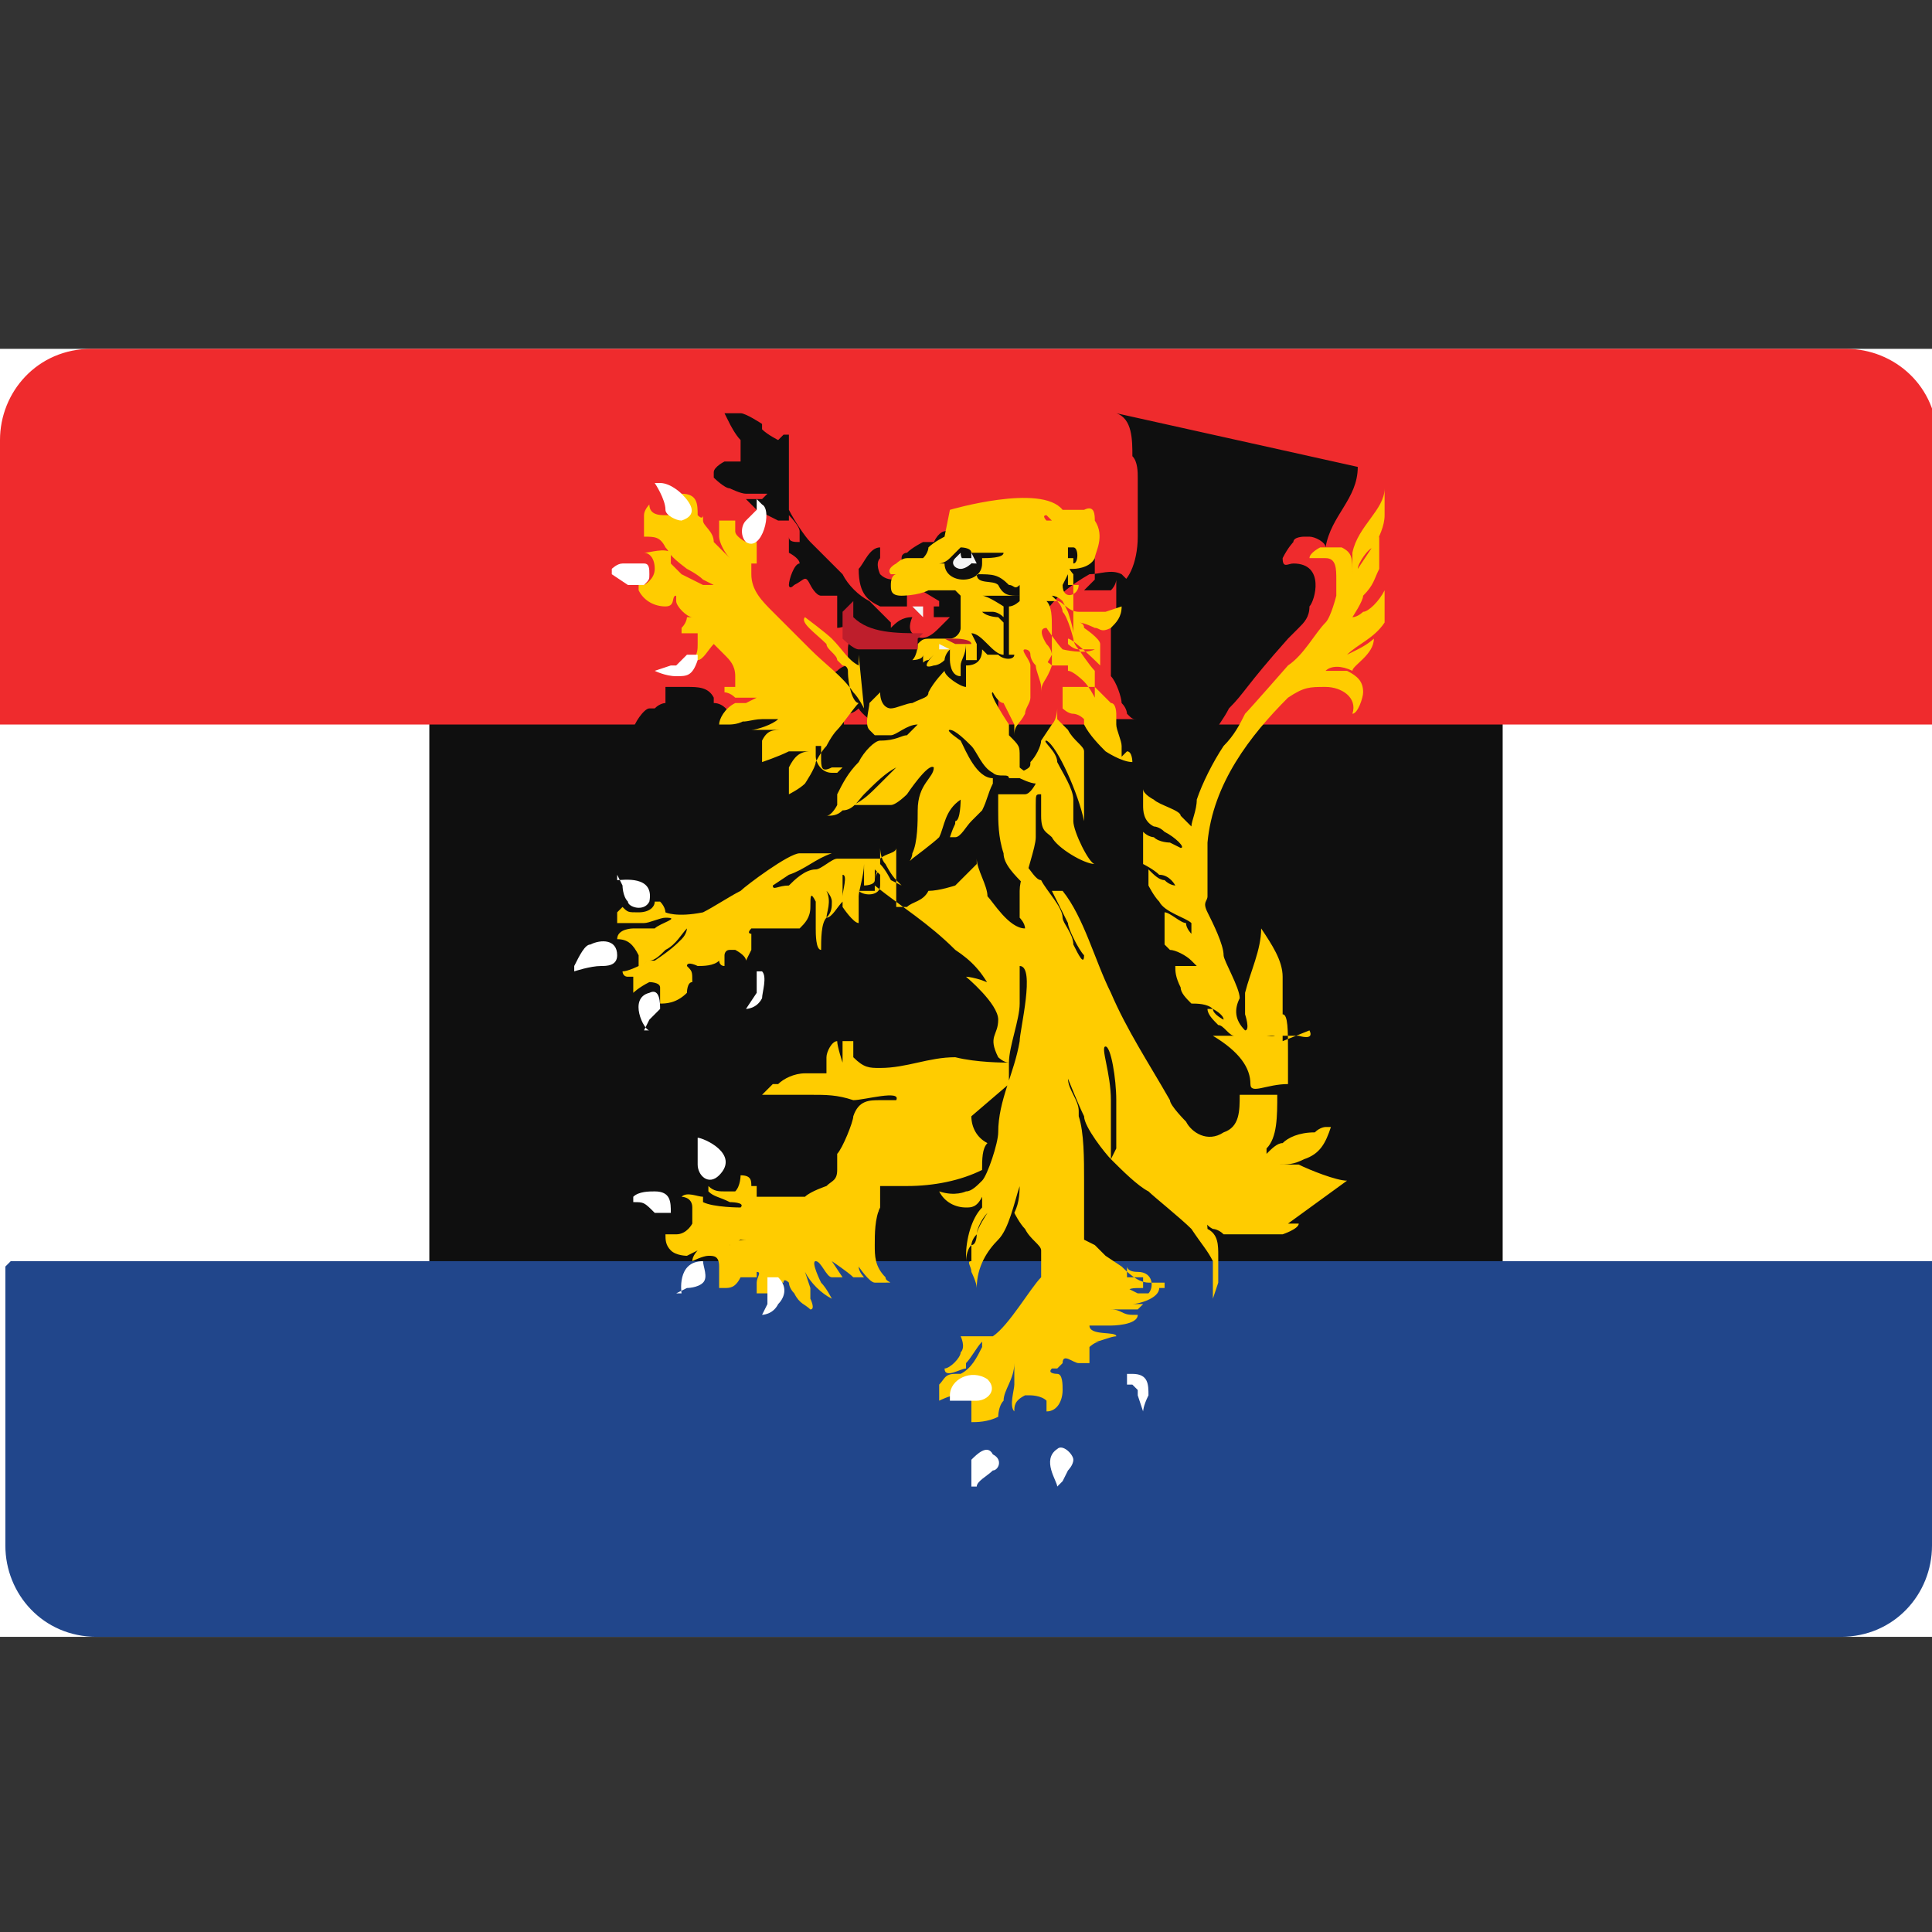 <?xml version="1.0" encoding="UTF-8"?>
<svg id="Calque_1" xmlns="http://www.w3.org/2000/svg" version="1.1" viewBox="0 0 36 36">
  <rect x="0" y="0" width="36" height="36" fill="#333333" stroke="none"/>
  <!-- Generator: Adobe Illustrator 29.0.0, SVG Export Plug-In . SVG Version: 2.1.0 Build 186)  -->
  <defs>
    <style>
      .st0 {
        fill: #fc0;
      }

      .st1 {
        fill: #fff;
      }

      .st2 {
        fill: #be1e2c;
      }

      .st3 {
        fill: #ef2b2d;
      }

      .st4 {
        fill: #0f0f0f;
      }

      .st5 {
        fill: #eee;
      }

      .st6 {
        fill: #21468b;
      }

      .st7 {
        fill: #f5f5f5;
      }
    </style>
  </defs>
  <path class="st5" d="M0,14h36v8H0v-8Z"/>
  <rect id="rect9784" class="st1" y="6.5" width="36" height="24"/>
  <rect id="rect9801" class="st4" x="8" y="8.5" width="20" height="20"/>
  <path id="rect9786" class="st3" d="M1.7,6.5h32.7c.9,0,1.7.7,1.7,1.7v5.3H0v-5.3c0-.9.7-1.7,1.7-1.7Z"/>
  <path id="rect9788" class="st6" d="M.2,23.5h35.8s0,0,0,0v5.3c0,.9-.7,1.7-1.7,1.7H1.8c-1,0-1.7-.8-1.7-1.7v-5.2s0,0,0,0Z"/>
  <g id="g6991">
    <path id="path6970" class="st4" d="M25.3,8.7c0,.6-.5.9-.6,1.5,0-.1-.2-.2-.3-.2,0,0,0,0,0,0,0,0,0,0,0,0,0,0,0,0,0,0,0,0,0,0,0,0,0,0,0,0,0,0,0,0,0,0,0,0,0,0,0,0,0,0,0,0,0,0,0,0s0,0,0,0c0,0,0,0,0,0,0,0,0,0,0,0,0,0,0,0-.1,0,0,0-.2,0-.2.1,0,0-.1.1-.2.3,0,.2.1.1.2.1.6,0,.4.7.3.8,0,.2-.1.3-.2.4,0,0-.1.1-.2.2,0,0,0,0,0,0,0,0,0,0,0,0,0,0,0,0,0,0-.8.9-.8,1-1.1,1.3-.1.2-.2.3-.3.5,0,0,0,0,0,0,0,0,0,0,0,0,0,.2-.2.5-.3.8,0,0,0,0,0,0,0,0,0,0,0,0,0,0,0,0,0,0,0,0,0,0,0,0,0,0,0,0,0,.1,0,0,0,0,0,0,0,0,0,0,0,0,0,0,0,0,0,.1,0,0,0,0,0,0-.2-.2-.3-.2-.5-.3,0,0,0,0-.1,0h0s0,0,0,0c0,0,0,0,0,0,0,0,0,0,0,0h0c0,0,0,0,0-.1,0,0,0,0,0,0,0,0,0,0,0,0,0,0,0,0,0,0,0,0,0,0,0,0,0,0,0,0,0,0,0,0,0,0,0,0,0,0,0,0,0,0,0,0,0,0,0,0,0,0,0,0,0,0,0,0,0,0,0,0,0,0,0,0,0,0,0,0,0,0,0,0,0,0,0,0,0,0,0,0,0,0,0,0,0,0,0,0,0,0,0,0,0,0,0,0,0,0,0,0,0,0,0,0,0,0,0,.1,0,0,0,0,0,0,0,0,0,0,0,0,0,0,0,0,0,0,0,0,0,0,0,0h0s0,0,0,0c0,0,0,0,0,0,0,0,0,0,0,0,0,0,0,0,0,0,0,0,0,0,0,0,0,0,0,0,0,0,0,0,0,0,0,0,0,0,0,0,0,0,0,0,0,0,0,0,0,0,0,0,0,.1,0,0,0,.2,0,.3h0c0,.1,0,.3.1.4,0,0,0,0,0,0,0,0,0,.2,0,.3,0,0,0,0,0,.1,0,0,0,.1,0,.2,0,0,0,0,0,0,0,0,0,0,0,0,0,0,0,0,0,0,0,0,0,0,0,0,0,.1,0,.2,0,.3,0,0,0,0,0,0,0,0,0,0,0,0,0,0,0,0,0,.1,0,.2.1.3.2.3,0,.2,0,.3,0,.4,0,0,0,0,0,0,0,0,0,0,0,0,0,.2.2.4.3.4,0,0,0,0,0,0,0,0,0,0,0,0,0,0,0,.1,0,.2,0,0,0,.1.1.2,0,0,0,0,0,0,0,0,.1.1.2.2,0,0,0,0,.1,0,0,0,.2,0,.3,0,.2.2.4.5.4.8,0,.1,0,.2-.2.3,0,0-.2,0-.3,0,0,0-.1,0-.2-.2,0,0-.1-.1-.2-.2-.1-.1-.2-.3-.3-.4,0,0,0,0,0,0,0-.1-.4-.7-.4-.8,0,0,0,0,0,0-.2-.3-.4-.7-.5-1-.1-.3-.4-.8-.5-1.1,0-.2-.2-.4-.3-.5,0,0,0,0,0-.1.1,0,.2,0,.4,0,0,0,0,0,0,0,0,0-.1-.1-.2-.2,0,0,0,0,0,0,0,0,0,0,0,0-.1-.2-.2-.4-.3-.5,0,0,0,0,0,0,0,0,0,0,0,0,0,0,0,0,0,0,0,0,0,0,0,0,0,0,0,0,0,0,0,0,0,0,0,0,0,0,0,0,0,0,0,0,0,0,0,0,0,0,0,0,0,0,0,0,0,0,0,0,0,0,0,0,0,0,0,0,0,0,0,0,0,0,0,0,0,0,0,0,0,0,0,0,0,0,0,0,0,0,0,0,0,0,0,0,0,0,0,0,0,0,0,0,0,0,0,0,0,0,0,0,0,0,0,0,0,0,0,0,0,0,0,0,0,0,0,0,0,0,0,0,0,0,0,0,0,0,0-.2,0-.7,0-.8.1,0,.2.1.3.2,0,0,0,0,.1,0,0,0,0,0,0,0h0s0,0,0,0c0,0,0,0,0,0,0,0,0,0,0,0,0,0,.1,0,.2,0,0,0,0,0,0,0,0,0,.1,0,.2,0,0,0,0,0,0,0,0,0,0,0,0,0-.1,0-.1,0-.2-.1,0,0,0-.1-.1-.2,0,0,0,0,0,0,0,0,0,0,0,0,0-.1-.1-.4-.2-.5,0-.1,0-.1,0-.2,0,0,0-.2,0-.2,0,0,0-.1,0-.1,0,0,0,0,0,0,0,0,0,0,0,0,0-.2,0-.4,0-.5,0,0,0,0,0-.1,0,0,0,0,0,0,0,0,0,0,0-.1h0s0,0,0,0c0,0,0,0,0,0,0,0,0,0,0,0,0,0,0,0,.1,0,0,0,0,0,0,0,0,0,0,0,0,0,0-.2,0-.2,0-.3,0-.1,0-.2,0-.3,0,0,0,0,0,0,0,0,0,0,0,0h0s0,.1-.1.2c0,0,0,0-.1,0,0,0-.1,0-.2,0,0,0-.2,0-.2,0,0,0,0,0,0,0,0,0,.1-.1.2-.2,0,0,0-.3,0-.5,0,0,0-.2,0-.2,0,0,0,0,0,0,0,0,0-.1,0-.2,0,0,0,0,0,0,0,0-.1,0-.2,0,0,0-.2,0-.3,0,0,0,0,0,0,0-.5-.5-2.3,0-2.3,0h0s0,0,0,0c0,0,0,0,0,0,0,0-.1,0-.2.2,0,0,0,0,0,0,0,0,0,0,0,0,0,0,0,0,0,0,0,0-.1,0-.2,0,0,0-.2.1-.3.2,0,0-.1,0-.1.1,0,0,0,0,0,0s0,0,0,.1c0,0,0,0,0,0,0,0,0,0,0,0,0,0,0,0,0,0,0,0,0,0,0,0,0,0,0,0,0,.1,0,0,.1,0,.2,0,0,0,.1,0,.2,0,0,0,0,0,0,0,0,0,0,0,0,0,0,0,0,0,0,0,0,0,.1.1.2.2-.1,0-.3,0-.4,0-.1,0-.2,0-.3,0-.1,0-.2,0-.3-.1,0,0,0,0,0,0,0,0,0,0,0,0,0,0-.1-.2,0-.3,0,0,0-.2,0-.2,0,0,0,0,0,0-.2,0-.3.3-.4.4,0,.5.2.6.4.7,0,0,0,0,0,0,0,0,0,0,0,0,.1,0,.3,0,.4,0,0,0,0,0,.1,0,0,0,0,0,0,0,0,0,.2,0,.3,0,0,0,0,0,0,0,0,0,.1,0,.2,0,0,0,0,0,0,0h0s0,0,0,.1c0,0,0,0,0,0,0,0,0,0,0,0,0,0,0,0,0,0,0,0,0,0,0,0,0,0,0,0,0,0,0,0,0,0,0,0,0,0,0,0,0,.1,0,0,0,0,0,0,0,0,0,0,0,0,0,0,0,0,0,0,0,0,0,0,0,0,0,0,0,0,0,0,0,0,0,0,0,0,0,0,0,0,.1,0,0,0,0,0,0,0,0,0,0,0,0,0,0,0,.2,0,.2,0,0,0,0,0,0,0,0,0,0,0,0,0,0,0,0,0,0,0,0,0,0,0,0,0,0,0,0,0,0,0,0,0,0,0,0,0,0,0,0,0,0,0,0,0,0,0,0,0,0,0-.1.1-.2.2,0,0,0,0,0,0-.1.1-.3.3-.5.1-.1-.1,0-.3,0-.3,0,0,0,0,0,0-.2,0-.3.1-.4.2,0,0,0,0,0-.1,0,0-.1-.1-.2-.2,0,0-.1-.1-.2-.2,0,0,0,0,0,0-.2-.1-.4-.3-.5-.5,0,0-.1-.1-.2-.2-.1-.1-.3-.3-.4-.4,0,0,0,0,0,0-.1-.1-.3-.4-.4-.6,0,0,0,0,0,0,0,0,0,0,0,0,0,0,0-.2,0-.3,0,0,0,0,0-.1,0,0,0,0,0,0,0,0,0,0,0-.1,0,0,0,0,0,0,0,0,0-.2,0-.2,0,0,0,0,0,0,0,0,0,0,0,0,0,0,0,0,0,0,0,0,0,0,0,0,0,0,0,0,0-.1,0-.2,0-.5,0-.6h-.1c0,0,0,0,0,0,0,0,0,0,0,0,0,0,0,0,0,0,0,0,0,0-.1.1,0,0,0,0,0,0,0,0,0,0,0,0,0,0,0,0,0,0,0,0,0,0,0,0,0,0,0,0,0,0,0,0,0,0,0,0,0,0,0,0,0,0,0,0,0,0,0,0,0,0,0,0,0,0,0,0,0,0,0,0,0,0,0,0,0,0,0,0,0,0,0,0,0,0,0,0,0,0,0,0,0,0,0,0,0,0,0,0,0,0,0,0,0,0,0,0,0,0,0,0,0,0,0,0,0,0,0,0,0,0,0,0,0,0,0,0,0,0,0,0,0,0,0,0,0,0,0,0,0,0,0,0,0,0,0,0,0,0,0,0,0,0,0,0,0,0,0,0,0,0,0,0,0,0,0,0,0,0,0,0,0,0,0,0,0,0,0,0,0,0,0,0,0,0,0,0,0,0,0,0,0,0,0,0,0,0,0,0-.2-.1-.3-.2,0,0,0,0,0-.1,0,0-.3-.2-.4-.2,0,0,0,0,0,0,0,0,0,0-.1,0h-.2s.1.2.1.2c0,0,.1.2.2.3,0,0,0,0,0,0,0,0,0,0,0,0,0,0,0,0,0,0,0,0,0,0,0,0,0,0,0,0,0,0,0,0,0,0,0,0,0,0,0,0,0,0,0,0,0,0,0,0,0,0,0,0,0,0,0,0,0,0,0,0,0,0,0,0,0,0,0,0,0,0,0,0,0,0,0,0,0,0,0,0,0,0,0,0,0,0,0,0,0,0,0,0,0,0,0,0,0,0,0,0,0,0,0,0,0,0,0,0,0,0,0,0,0,0,0,0,0,0,0,0,0,0,0,0,0,0,0,0,0,0,0,0,0,0,0,0,0,0,0,0,0,0,0,0,0,.1,0,.3,0,.4,0,0,0,0,0,0,0,0,0,0,0,0,0,0,0,0,0,0,0,0,0,0,0,0,0,0,0,0,0,0,0,0,0,0,0,0,0,0,0,0,0,0,0,0,0,0,0,0,0,0,0,0,0,0,0,0,0,0,0,0,0,0,0,0,0,0,0,0,0,0,0,0,0,0,0,0,0,0,0,0,0,0,0,0,0,0,0,0,0,0,0,0-.2,0-.3,0,0,0-.2.1-.2.2h0c0,0,0,.1,0,.1,0,0,.2.2.3.2,0,0,0,0,0,0,0,0,0,0,0,0,0,0,0,0,0,0,0,0,0,0,0,0h0s0,0,0,0,0,0,0,0c0,0,0,0,0,0,0,0,0,0,0,0,0,0,0,0,0,0,0,0,0,0,0,0,0,0,0,0,0,0,0,0,0,0,0,0,0,0,0,0,0,0,0,0,0,0,0,0,0,0,0,0,0,0,0,0,0,0,0,0,0,0,0,0,0,0,0,0,0,0,0,0,0,0,0,0,0,0,0,0,0,0,0,0,0,0,0,0,0,0,0,0,0,0,0,0,0,0,0,0,0,0,0,0,0,0,0,0,0,0,0,0,0,0,0,0,0,0,0,0,0,0,0,0,0,0,0,0,0,0,0,0,0,0,.2.1.3.1,0,0,.2,0,.2,0,0,0,0,0,0,0,0,0,0,0,0,0,0,0,0,0,0,0,0,0,0,0,0,0,0,0,0,0,0,0,0,0,0,0,0,0,0,0,0,0,.2,0,0,0,0,0,0,0,0,0,0,0,0,0,0,0,0,0,0,0,0,0,0,0,0,0,0,0,0,0,0,0,0,0,0,0,0,0,0,0,0,0,0,0,0,0,0,0,0,0,0,0,0,0,0,0,0,0,0,0,0,0,0,0,0,0,0,0,0,0,0,0,0,0,0,0,0,0,0,0,0,0,0,0,0,0,0,0,0,0,0,0,0,0,0,0,0,0,0,0,0,0,0,0,0,0,0,0,0,0,0,0,0,0,0,0,0,0,0,0,0,0,0,0,0,0,0,0,0,0,0,0,0,0,0,0,0,0,0,0,0,0,0,0,0,0,0,0,0,0,0,0,0,0,0,0,0,0h0s0,0,0,0c0,0,0,0,0,0,0,0,0,0-.1.1,0,0-.1,0-.1,0h-.2c0,0,.2.2.2.2,0,0,.2.1.4.2,0,0,0,0,.1,0s0,0,.1,0c0,0,0,0,0,0,0,0,0,0,0,0,0,0,0,0,0,0,0,0,0,0,0,0,0,0,0,0,0,0,0,0,0,0,0,0,0,0,0,0,0,0,0,0,0,0,0,0,0,0,0,0,0,0,0,0,0,0,0,0,0,0,0,0,0,0,0,0,0,0,0,0,0,0,0,0,0,0,0,0,0,0,0,0,0,0,0,0,0,0,0,0,0,0,0,0,0,0,0,0,0,0,0,0,0,0,0-.1,0,0,.2.2.2.3,0,0,0,0,0,0,0,0,0,0,0,0,0,0,0,.2,0,.2,0,0,0,0,0,0-.1,0-.2,0-.2-.1,0,0,0,0,0,0,0,.1,0,.2,0,.3,0,0,0,0,0,0,0,0,.2.1.2.2,0,0,0,0,0,0-.1,0-.2.3-.2.4,0,0,0,0,0,0,0,0,0,0,0,0,0,0,0,.1.1,0,0,0,0,0,0,0,.2-.1.2-.2.3,0,0,0,0,0,0,0,0,0,0,0,0,0,0,0,.1.2.2.2,0,0,.2,0,.3,0,0,0,0,.1,0,.2h0s0,0,0,0c0,0,0,0,0,0,0,0,0,.5,0,.4,0,0,0,0,0,0,0,0,0,0,0,0,0,0,0,0,0,0,0,0,0,0,0,0,0,0,0,0,0,0,0,0,0,0,0,0,.1,0,.3-.1.3,0,0,.2-.1.2-.1.4s0,.1,0,.2c0,0,0,.1,0,.1,0,0,0,0,0,0,0,0,0,0,0,0,0,0-.1,0-.2.1-.3.2-.7.4-.9.5-.3.2-.7.5-1.1.3,0,0,0,0,0,0,0,0,0,0,0,0,0,0,0,0,0,0,0,0,0,0,0,0,0,0,0,0,0,0,0,0,0,0,0,0,0,0,0,0,0,0,0,0,0,0,0,0,0,0,0,0,0,0,0,0,0,0,0,0,0,0,0,0,0,0,0,0,0,0,0,0,0,0-.1-.2-.3-.2,0,0,0,0,0-.1-.1-.2-.3-.2-.5-.2s-.2,0-.2,0h-.2s0,.2,0,.2c0,0,0,0,0,0,0,0,0,0,0,.1,0,0,0,0,0,0,0,0,0,0,0,0,0,0,0,0,0,0,0,0,0,0,0,0,0,0,0,0,0,0,0,0,0,0,0,0,0,0,0,0,0,0,0,0,0,0,0,0,0,0,0,0,0,0,0,0,0,0,0,0s0,0,0,0c0,0,0,0,0,0,0,0,0,0,0,0,0,0,0,0,0,0,0,0,0,0,0,0,0,0,0,0,0,0,0,0,0,0,0,0,0,0,0,0,0,0,0,0,0,0,0,0,0,0,0,0,0,0,0,0,0,0,0,0,0,0,0,0,0,0,0,0,0,0,0,0h0s0,0,0,0c0,0,0,0,0,0,0,0,0,0,0,0,0,0,0,0,0,0,0,0,0,0,0,0,0,0,0,0,0,0,0,0,0,0,0,0,0,0,0,0,0,0,0,0-.1,0-.2.1,0,0,0,0,0,0,0,0,0,0,0,0,0,0,0,0,0,0,0,0,0,0,0,0,0,0,0,0,0,0,0,0,0,0,0,0h0s0,0,0,0h0s0,0-.1,0c-.1,0-.3.3-.3.4h0s0,0,0,0c0,0,0,.1,0,.2v.2s.2-.1.2-.1c0,0,.2,0,.4,0s0,0,0,0h0s0,0,0,0c0,0,0,0,0,0,0,0,0,0,0,0,0,0,0,0,0,0,0,0,0,0,0,0,0,0,0,0,0,0,0,0,0,0,0,0,0,0,0,0,0,0,0,0,0,0,0,0,0,0,0,0,0,0,0,0,0,0,0,0,0,0,0,0,0,0,0,0,.2,0,.2,0,0,0,0,0,0,0,0,0,0,0,0,0,0,0,0,0,0,0,0,0,0,0,0,0,0,0,0,0,0,0,0,0,0,0,0,0,0,0,0,0,0,0,0,0,0,0,0,0,0,0,0,0,0,0,0,0,0,0,0,0,0,0,0,0,0,0,0,0,0,0,0,0,0,.3.1.6.2.6h.1c0,.1,0,0,0,0,0,0,0,0,0-.2,0,0,0,0,0,0,0,0,0,0,0,0,0,0,0,0,0,0h0s0,0,0,0c0,0,0,0,0,0,0,0,.1,0,.2,0,0,0,0,0,0,0,0,0,.1,0,.2,0,0,0,0,0,0,0,.1-.2.2-.2.2-.4,0,0,0,0,0-.2,0,0,0,0,.1,0,0,0,0,0,0,0,0,0,0,0,0,0,0,0,0,0,0,0,0,0,0,0,.1,0,0,0,0,0,0,0,0,0,0,0,0,0,0,0,0,0,0,0,0,0,.1.1.1.2,0,0,0,0,0,0,0,0,0,0,0,0,0,0,0,0,0,0,0,0,0,0,0,0,0,0,0,0,0,0,0,0,0,0,0,0,0,0,0,0,0,0,0,0,0,0,0,0,0,0,0,0,0,0,0,0,0,0,0,0,0,0,0,0,0,0,0,0,0,0,0,0,0,0,0,0,0,0,0,0,0,0,0,0,0,0,0,0,0,0,0,0,0,.1,0,.2h0c0,0,0,0,0,0v.2s.1,0,.1,0c0,0,0,0,0,0,0,0,.2,0,.3-.2,0,0,0-.1,0-.2,0,0,0,0,0,0,0,0,0,0,0,0,0,0,0,0,0,0,0,0,0,0,0,0,0,0,0,0,0,0,0,0,0,0,0,0,0,0,0,0,0,0,0,0,0,0,0,0,0,0,0,0,0,0,0,0,0,0,0,0,0,0,0,0,0,0,0,0,0,0,0,0,0,0,0,0,0,0,0,0,0-.2,0-.3,0,0,0,0,0,0,0,0,0,0,0,0,0,0,0,0,0,0,0,0,0,0,0,0,0,0,0,0,0,0,.2,0,.3,0,.3,0,.1,0,0,.3,0,.4,0,0,0,0,0,0,0,0,0,0,.1,0,0,0,0,0,0,0,0,0,0,0,0,0,0,0,.1-.2.2-.2,0,0,0,0,0,0,0,0,0,0,0,0h0s0,0,0,0c0,0,0,0,0,0,0,0,0,0,0,0,0,0,0,0,0,0,0,0,0,0,0,0,0,0,0,0,0,0h0s0,0,0,0c0,0,0,0,0,0,0,.2.2.4.3.5,0,0,0,0,0,0,0,0,0-.1,0-.1,0,0,0,0,0,0,0,0,0-.1,0-.2,0,0,0,0,0-.1,0,0,0,0,0,0,0,0,.2-.1.2-.2,0,0,.2-.1.2-.2,0,0,0,0,0,0,0,0,0,.1,0,.2,0,0,0,0,0,0,0,0,0,0,0,0,0,0,0,0,0,0,0,0,0,0,0,0,0,0,.3.2.3.1-.1-.2-.1-.5,0-.5,0,0,.1,0,.2-.1.1.2.8.6.9.7.1,0,.8.6.8.7,0,0-.2,0-.3,0,0,0,0,0-.1,0,0,0,0,0,0,0,0,0,0,0,0,0,0,0,0,0,.1.1.1.1.2.2.3.3,0,0,0,0,0,0,0,0,.2.2.2.3,0,0,0,0,0,0,0,0,0,0,0,0,0,0,0,0,0,0,0,0-.1,0-.2,0,0,0,0,0,0,0,0,0-.1,0-.2,0,0,0-.2,0-.3,0,0,0-.2,0-.3,0,0,0-.1,0-.2,0-.1,0-.3,0-.4,0-.1,0-.3,0-.4,0,0,0,0,0-.1,0,0,0,0,0,0,0h0c-.1,0-.2,0-.3,0,0,0,0,0,0,0-.1,0-.3-.1-.3-.3s0,0,0,0c0,0,0,0,0,0,0,0,0,0,0,0,0,0,0,0,0,0,0,0,0,0,0,0,0,0,0,0,0,0,0,0,0,0,0,0,0,0,0,0,0,0,0,0,0,0,0,0,0,0,0,0,0,0,0,0,0,0,0,0,0,0,0,0,0,0,0,0,0,0,0,0,0,0,0,0,0,0,0,0,0,0,0,0,0,0,0,0,0,0h0c0,0-.2,0-.4,0,0,0,0,0,0,0,0,0-.1,0-.2,0,0,0-.1.1-.2.2,0,0,0,0,0,.1,0,0,0,0,0,0,0,0,0,.2,0,.2,0,0,0,0,0,0,0,0,0,0,0,0,0,0,0,0,0,0,0,0,0,0,0,0h0s0,0,0,0h0s0,0-.1,0h0s0,0,0,0c0,0,0,0,0,0-.1,0-.2,0-.3.1,0,0-.2,0-.2.1,0,0,0,0,0,0,0,0,0,0,0,0,0,0,0,0,0,0,0,0,0,0,0,0-.2.1-.4.4-.5.5,0,0,0,0,0,0,0,0,0,0,0,0,0,0,0,0,0,0,0,0,0,0,0,0,.3-.1.8-.2,1.1-.1,0,0,.2,0,.2,0,0,0,.2,0,.2,0,0,0,0,0,.1,0,0,0,0,0,.1,0,0,0,0,0,0,0,0,0,0,0,0,.1,0,0,0,0,0,0,0,0,0,0,0,0,0,0,0,0,0,.1,0,0,0,.2,0,.3,0,0,0,0,0,0,0,.1,0,.2,0,.4,0,0,0,.1,0,.2,0,0,0,0,0,0,0,.2-.3.3-.6.3,0,0,0,0,0,0,0,0,0,0-.1,0,0,0-.1,0-.1,0,0,0,0,0,0,0-.2,0-.3,0-.3-.2,0,0,0,0,0-.1,0,0,0-.2,0-.2,0,0,0,0,0,0,0,0,0,0,0,0,0,0,0,0,0,0,0,0,0,0,0,0,0,0,0,0,0,0,0,0-.1,0-.2-.1-.1-.2-.5-.4-.6-.4h-.2s0,.1,0,.1c0,0,0,0,0,0t0,0s0,0,0,0h0c0,0,0,.1,0,.2,0,0,0,0,0,0,0,0,0,0,0,0,0,0,0,0,0,0,0,0,0,0,0,0,0,0,0,0,0,.1,0,0,0,0,0,0,0,0,0,0,0,0,0,0,0,0,0,.1,0,0,0,0,0,0,0,0,0,0,0,0,0,0,0,0-.1,0s0,0,0,0c0,0,0,0,0,0,0,0,0,0,0,0,0,0,0,0,0,0,0,0,0,0,0,0,0,0,0,0,0,0,0,0,0,0,0,0,0,0,0,0,0,0,0,0,0,0,0,0,0,0,0,0,0,0,0,0,0,0,0,0,0,0,0,0,0,0,0,0,0,0,0,0,0,0,0,0,0,0,0,0,0,0,0,0h0c-.1,0-.4,0-.5.2h0s0,0,0,0c0,0,0,0,0,.1v.2c0,0,0,0,0,0,.1,0,.2,0,.3.1,0,0,0,0,0,0,0,0,0,0,0,0,0,0,0,0,0,0,0,0,0,0,0,0,0,0,0,0,0,0,0,0,0,0,0,0,0,0,0,0,0,0,0,0,0,0,0,0,0,0,0,0,0,0,0,0,0,0,0,0,0,.1.2.2.4.2,0,0,0,0,0,0,0,0,0,0,0,.1,0,0,0,.1,0,.2,0,0,0,0,0,0-.1.2,0,.5,0,.5v.2s.2-.1.2-.1c0,0,0,0,.1,0h0s0,0,0,0c0,0,0,0,0,0,0,0,0,0,0,0,0,0,0,0,0,0,0,0,0,0,0,0,0,0,0,0,0,0,0,0,0,0,0,0,0,0,0,0,0,0,0,0,0,0,0,0,0,0,0,0,0,0,0,0,0,0,0,0,0,0,0,0,0,0,0,0,0,0,0,0,0,0,0,0,0,0,0,0,0,0,0,0,0,0,0,0,0,0,0,0,0,0,0,0,0,0,0,0,0,0,0,0,0,0,0,0,0,0,0,0,0,0,0,0,0,0,0,0,0,0,0,0,0,0,0,0,0,0,0,0,0,0,0,0,0,0,0,0,0,0,0,0,0,0,0,0,0,0,0,0,0,0,0,0,0,0,0,0,0,0,0,0,0,0,0,0,0,0,0,0,0,0,0,0,0,0,0,0,0,0,.1-.2.2-.2,0,0,.2,0,.3,0,0,0,0,0,0,0,0,0,0,0,0,0,0,0,0,.1,0,.2,0,0,0,0,0,0,0,0,0,0,0,0,0,0,0,0,0,0,0,0,0,0,0,.1,0,0,0,.1,0,.2h0s0,0,0,0c0,0,0,0,0,0v.2c0,0,.1,0,.1,0,.1,0,.3,0,.4-.2,0,0,0-.1.1-.2,0,0,0,0,0,0,0,0,0,0,0,0,0,0,0,0,0,0,0,0,0,0,0,0,0,0,0,0,0,0,0,0,0,0,0,0,0,0,0,0,0,0,0,0,0,0,0,0,0,0,0,0,0,0,0,0,0,0,0,0,0,0,0,0,0,0,0,0,0,0,0,0,0,0,0,0,0,0,0,0,0,0,0,0,0,0,0,0,0,0,0,0,0,0,0,0,0,0,0,0,0,0,0,0,0,0,0,0,0,0,0,0,0,0,0,0,0,0,0,0,0,0,0,0,0,0,0,0,0,0,0,0,0,0,0,0,0,0,0,0,0,0,0,0,0,0,0,0,0,0,0,0,0,0,0,0,0,0,0,0,0,0,0,0,0,0,0,0,0,0,0,0,0,0h0s0,0,0,0c0,0,0,0,0,0,0,0,0,0,0,0,0,0,0,0,0,0,0,0,0,0,0,0,0,0,0,0,0,0,0,0,0,0,0,0,0,.1.2.2.3.3.1,0,.2.2.3.2,0,0,0,0,0,0,0,0,0,0,0,0,0,0,.1,0,.2,0,0,0,0,0,0,0,0,0,0,0,0,0,0-.1-.2-.3-.2-.4,0,0,0,0,0,0,0,0,.1,0,.2.1,0,0,.1,0,.2,0,0,0,0,0,0,0,0,0,.1,0,.2,0h0c0,0-.1,0-.1-.1,0,0,0,0,0,0,0,0,0,0,0,0,0,0,0,0,0,0,0,0,0,0,0,0,0,0,0,0,0,0,0,0,0,0,0,0,0,0,0,0,0,0h0s0,0,0,0c0,0,0,0,0,0,0,0,0,0,0,0,0,0,0,0,0,0,0,0,0,0,0,0,.1,0,.3,0,.4,0h0s0,0,0,0c0,0,0,0,0,0,0,0,0,0,0,0,0,0,0,0,0,0,0,0,0,0,.1,0,0,0,0,0,0,0,0,0,0,0,0,0,0,0,.1,0,.2,0,0,0,0,0,0,0,0,0,0,0,0,0,0,0,0,0,0,0,0,0,0,0,0,0,0,0,0,0,0,0,0,0,0,0,0,0,0,0,0,0,0,0,0,0,0,0,0,0,0,0,0,0,0,0,0,0,0,0,0,0,0,0,0,0,0,0,0,0-.1-.2-.1-.3,0,0,0,0,0-.1,0,0,0,0,0,0,0,0,0,0,0-.1,0,0,0-.1,0-.2,0,0,0,0,0,0,0,0,0-.1,0-.2,0,0,0,0,0,0,0,0,0,0,0-.1,0,0,0-.2,0-.2.5,0,1.3-.1,1.8-.3,0,.2,0,.4,0,.5,0,0,0,0,0,0,0,0,0,0,0,.1,0,.2-.1.5-.3.7,0,0-.2.1-.3.2,0,0,0,0-.1,0-.1,0-.2-.2-.3-.2h0c0,.2,0,.5.3.6,0,0,.2,0,.3,0,0,0,0,0,0,0,0,0,0,0,0,0,0,0,0,0,0,0,0,0,0,0,0,0,0,0,0,0,0,0,0,0,0,0,0,0s0,0,0,0c0,0,0,0,0,0,0,0,0,0,0,0,0,0,0,0,0,0,0,0,0,0,0,.1,0,0,0,0,0,0,0,0,0,0,0,.1,0,.3-.1.8,0,1,0,0,.2.4.3.4,0,0,0,0,0,0,0,0,0,0,0,0,0,0,0,0,0,0,0-.3,0-.6.2-.8,0,0,0,0,0-.1,0,0,.1-.1.1-.2,0,0,0-.2.1-.3,0,0,0,.1.1.2,0,0,0,0,0,0,0,0,0,.1.1.2,0,0,0,0,0,0,.2.2.2.3,0,.6,0,.1-.2.3-.4.5-.2.2-.3.4-.5.4,0,0,0,0,0,0,0,0-.2,0-.3,0,0,0,0,0,0,0,0,0,0,0,0,0,0,0,0,0,0,0,0,0,0,0,0,0,0,0,0,0,0,0,0,0,0,0,0,0,0,0,0,0,0,0,0,0,0,0,0,0,0,0,0,0,0,0,0,0,0,0,0,0,0,0,0,0,0,0,0,0,0,0,0,0,0,0,0,0,0,0,0,0,0,0,0,0,0,0,0,0-.1,0-.3,0-.6.2-.6.4v.2s.1,0,.1,0c0,0,0,0,.1,0s0,0,0,0c0,0,0,0,0,0,0,0,0,0,0,0,0,0,0,0,.2,0h0s0,0,0,0c0,0,0,0,0,0,0,0,0,0,0,0,0,0,0,0,0,0s0,0,0,0c0,0,0,0,0,0,0,0,0,0,0,0,0,0,0,0,0,0,0,0,0,0,0,0,0,0,0,0,0,0,0,0,0,0,0,0,0,0,0,0,0,0,0,0,0,0,0,.1,0,0,0,0,0,0,0,0,0,0,0,0,0,0,0,0,0,.1,0,0,0,.1,0,.2s0,0,0,.1c0,0,0,0,0,0,0,0,0,0,0,0,0,0,0,0,0,0,0,0,0,0,0,0,0,.1,0,.4,0,.5h0s0,0,0,.1v.2c.1,0,.2-.2.2-.2,0,0,.1-.2.2-.2,0,0,0,0,0,0,0,0,0,0,0,0,0,0,0,0,0,0,0,0,0,0,0,0,0,0,0,0,0,0,0,0,0,0,0,0,0,0,0,0,0,0,0,0,0,0,0,0,0,0,0,0,0,0h0s0,0,0,0c0,0,0,0,0,0,0,0,0,0,.1,0,0,0,0,0,0,0,0,0,0,0,0,0,0,0,0,0,0,0,0,0,0,0,0,0,0,0,0,0,0,0,0,0,0,0,0,0,0,0,0,0,0,0,0,0,0,0,0,0,0,0,0,0,0,0,0,0,0,0,0,0,0,0,0,0,0,0,0,0,0,0,0,0,0,0,0,0,0,0,0,0,0,0,0,0,0,0,0,0,0,0,0,0,0,0,0,0,0,0,0,0,0,0,0,0,0,0,0,0,0,0,0,0,0,0h0s0,0,0,0c0,0,0,0,0,0,0,0,0,0,0,0,0,0,0,0,0,0,0,.1,0,.3.2.4h0s.1.2.1.2v-.2c0,0,0,0,.1,0,0,0,0,0,0,0,0,0,0,0,0,0,0,0,0,0,0-.1,0,0,0,0,0,0,0,0,0,0,0,0,0,0,0,0,0,0h0s0,0,0,0c0,0,0,0,0,0,0,0,0,0,0,0,0,0,0,0,0,0,0,0,0,0,0,0,0,0,0,0,0,0,0,0,0,0,0,0,0,0,0,0,0,0,0,0,0,0,0,0h0s0,0,0,0c0,0,0,0,0,0,0,0,0,0,0,0,0,0,0,0,0,0,0,0,0,0,0,0,0,0,0,0,0,0,0,0,0,0,0,0,0,0,0,0,0,0,0,0,0,0,0,0,0,0,0,0,0,0,0,0,0,0,0,0,0,0,0,0,0,0,0,0,0,0,0,0,0,0,0,0,0,0,0,0,0,0,0,0,0,0,0,0,0,0,0,0,0,0,0,0,0,0,0,0,0,0,0,0,0,0,0,0,0,0,0,0,0,0,0,0,0,0,0,0,0,0,0,0,0,0,0,0,0,0,0,0,0,0,0,0,0,0,0,0,0,0,0,0,0,0,0,0,0,0,0,0,0,0,0,0,0,0,0,0,0,0,0,0,0,0,0,0h0s0,0,0,0c0,0,0,0,0,0,0,0,0,0,0,0,0,0,0,0,0,0,0,0,0,0,0,0,0,0,0,0,0,0,0,0,0,0,0,0,0,0,0,0,0,0,0,0,0,0,0,0,0,0,0,0,0,0,0,0,0,0-.1-.1,0,0,0,0,0,0,0,0,0,0,0,0,0,0,0,0,0,0,0,0,0,0,0-.1,0,0,0,0,0,0,0,0,0,0,0,0,0,0,0,0,0,0h0s0,0,0,0c0,0,0,0,.1,0,0,0,0,0,0,0,0,0,0,0,0,0h0s0,0,0,0c0,0,0,0,0,0,0,0,0,0,0,0,0,0,0,0,0,0,0,0,0,0,0,0,0,0,0,0,0,0,0,0,0,0,0,0h0c0,.1,0,0,0,0,0,0,.1-.1.1-.4,0-.1,0-.3-.1-.4,0,0,0,0,0,0,0,0,0,0,0,0,0,0,0,0,0,0,0,0,0,0,0-.1,0,0,0,0,0,0h0s0,0,0,0c0,0,0,0,0,0,0,0,0,0,0,0,0,0,0,0,0,0,0,0,0,0,0,0,0,0,0,0,0,0,0,0,0,0,0,0,0,0,0,0,0,0,0,0,0,0,0,0,0,0,0,0,0,0,0,0,0,0,0,0,0,0,0,0,0,0,0,0,0,0,0,0,0,0,0,0,0,0,0,0,0,0,0,0,0,0,0,0,0,0,0,0,0,0,0,0,0,0,0,0,0,0,0,0,0,0,0,0,0,0,0,0,0,0,0,0,0,0,0,0,0,0,0,0,0,0,0,0,0,0,.1,0,0,0,0,0,0,0,0,0,0,0,0,0,0,0,0,0,0,0h0s0,0,0,0c0,0,0,0,0,0,0,0,0,0,0,0,0,0,0,0,0,0,0,0,.2,0,.2-.1,0,0,0,0,0,0,0,0,0,0,0,0,0,0,0,0,0,0,0,0,0,0,.1-.1,0,0,0,0,0,0,0,0,0,0,0,0,0,0-.1,0-.2,0,0,0,0,0,0,0h0s0,0,0,0c0,0,0,0,0,0,0,0,0,0,0,0,0,0,0,0,0,0,0,0,0,0,0,0,0,0,0,0,0,0,0,0,0,0,0,0,0,0,0,0,0,0,0,0,0,0,0,0,0,0,0,0,0,0,0,0,0,0,0,0,0,0,0,0,0,0,0,0,0,0,0,0,0,0,0,0,0,0,0,0,0,0,0,0,0,0,0,0,.1,0,0,0,0,0,0,0,0,0,0,0,0-.1,0,0,0,0,0,0,0,0,.2-.1.3-.3,0,0,0,0,0,0,0,0,0,0,0,0,0,0,0,0,0,0,0,0,0,0,0,0,0,0-.1,0-.2,0,0,0,0,0,0,0,0,0,0,0,0,0,0,0,0,0,0,0,0,0,0,0,0,0,0,0,0,0,0,0,0,0,0,0,0,0,0,0,0,0,0,0,0,0,0,0,0,0,0,0,0,0,0,0,0,0,0,0,0,0,0,0,0,0,0,0,0,0,0,0,0,0,0,0,0,0,0,0,0,0,0,0,0,0,0,0,0,0,0,0,0,0,0,0,0,0,0,0,0,0,0,0,0,0,0,0,0,0,0,0,0,0,.1-.1,0,0,0-.1.1-.2,0-.1.1-.2.1-.3,0,0,0,0,0,0h0s0,0,0,0c0,0,0,0,0,0,0,0,0,0,0,0,0,0,0,0,0,0h0s0,0,0,0c0,0,0,0,0,0,0,0,0,0-.1,0,0,0,0,0,0,0-.2,0-.5-.3-.6-.4,0,0-.4-.3-.5-.4,0,0,0,0,0,0,0-.6,0-1.3,0-1.9.2.3.4.5.6.7.3.3.7.5.9.8.2.2.3.4.4.6,0,.1.1.2.2.4,0,0,0,0,0,0,0,.2,0,.4,0,.6s0,.3,0,.3c0,0,0,0,0,0,.2-.2.3-.3.4-.5,0,0,0,0,0-.1,0,0,0,0,0,0,0,0,0-.1,0-.2,0,0,0-.1,0-.2,0,0,0,0,0,0,0,0,0-.1,0-.2,0,0,0,0,0,0,0,0,0,0,0-.1,0,0,0-.1,0-.2,0,0,0,0,0,0h0s0,0,0,0c0,0,0,0,0,0,0,0,0,0,0,0,0,0,0,0,0,0,0,0,0,0,0,0,0,0,0,0,0,0,0,0,0,0,0,0h0s0,0,0,0,0,0,0,0c0,0,0,0,0,0,0,0,0,0,0,0,0,0,0,0,0,0,0,0,0,0,0,0,0,0,0,0,0,0,0,0,0,0,0,0,0,0,0,0,0,0,0,0,0,0,0,0,0,0,0,0,0,0,0,0,.1,0,.2,0,0,0,0,0,.1,0s0,0,0,0c0,0,.2,0,.2,0,.2,0,.5,0,.7-.2,0,0,.2,0,.2-.2,0,0,0,0,0,0,0,0,0,0,0,0,0,0,0,0,0,0,0,0,0,0,0,0,0,0,0,0,0,0,0,0,0,0,0,0,0,0,0,0,0,0,0,0,0,0,0,0,0,0,0,0,0,0,0,0,0,0,0,0,0,0,0,0,0,0h0c-.1,0-.2,0-.3,0-.2,0-.4-.1-.6-.2,0,0,0,0,0,0,0,0,0,0,0,0,0,0,0,0,0,0,0,0,0,0,0,0,0,0,0,0,0,0,0,0,0,0,0,0,0,0,0,0,0,0,0,0,0,0,0,0,0,0,0,0,0,0,0,0,0,0,0,0,0,0,0,0,0,0,0,0,0,0,0,0,0,0,0,0,0,0,0,0,0,0,0,0,0,0,0,0,.2-.1,0,0,.1,0,.2,0,0,0,0,0,0,0,0,0,0,0,0,0,0,0,0,0,0,0,0,0,.1-.2.2-.2,0,0,0-.1.1-.2,0,0,0,0,0,0,0,0,0-.1,0-.2,0,0,0,0,0,0,0,0,0,0,0,0,0,0,0,0,0,0,0,0,0,0,0,0,0,0-.2.1-.2.2,0,0,0,0-.1,0,0,0,0,0-.1,0-.1,0-.2,0-.4.1,0,0-.1,0-.2,0,0,0,0,0,0,0,0,0,0,0,0,0,0-.3.1-.6.1-.8,0-.2,0-.7,0-1.2,0-.3,0-.8,0-1.1,0-.4-.2-.5-.4-.8,0-.1-.1-.2-.2-.2,0,0,0,0,0,.2,0,.3-.2.6-.3.9,0,0,0,0,0,0-.4-1-.6-1.5-.6-1.8,0,0,0,0,0,0,0,0,0,0,0,0,0,0,0-.3,0-.4,0-.3,0-.5,0-.8,0-.5.4-1,.6-1.3.3-.4.4-.7,1.1-1.1.2,0,.4-.1.6,0,0,0,0,0,.1.1,0,.1.1.3,0,.4h0s0,0,0,0c0,0,0,0,0,0,0,0,0,0,0,0,0,0,0,0,0,0,0,0,0,0,0,0,0,0,0,0,0,0,0,0,0,0,0,0,0,0,0,0,0,0,0,0,0,0,0,0,0,0,0,0,0,0,0,0,0,0,0,0,0,0,0,0,0,0,0,0,0,0,0,0,0,0,0,0,0,0,0,0,0,0,0,0,0,0,0,0,0,0,0,0,0,0,0,0,0,0,0,0,0,0,0,0,0,0,0,0,0,0,0,0,0,0,0,0,0,0,0,0,0,0,0,0,0,0,0,0,0,0,0,0,0,0,0,0,0,0,0,0,0,0,0,0,0,0,0,0,0,0,0,0,0,0,0,0,0,0,0,0,0,0,0,0,0,0,0,0,0,0,0,0,0,0,0,0,0,0,0,0,0,0,0,0,0,0,0,0,0,0,0,0,0,0,0,0,0,0,0-.1,0-.2-.2-.3.2,0,.4-.4.4-.9,0,0,0,0,0,0,0,0,0,0,0,0,0,0,0,0,0,0,0,0,0,0,0,0,0,0,0,0,0,0,0,0,0,0,0,0,0,0,0-.2,0-.3,0,0,0,0,0,0,0,0,0-.2,0-.3,0,0,0,0,0,0,0,0,0-.1,0-.2,0,0,0-.2,0-.3,0-.1,0-.3-.1-.4,0,0,0,0,0,0,0,0,0,0,0,0,0,0,0,0,0,0,0,0,0,0,0,0,0-.3,0-.7-.3-.8h0ZM17.5,11.2h0s0,0,0,0c0,0,0,0,0,0,0,0,0,0,0,0,0,0,0,0,0,0,0,0,0,0,0,0,0,0,0,0,0,0,0,0,0,0,0,0,0,0,0,0,0,0,0,0,0,0,0,0,0,0,0,0,0,0,0,0,0,0,0,0,0,0,0,0,0,0,0,0,0,0,0,0,0,0,0,0,0,0,0,0,0,0,0,0,0,0,0,0,0,0,0,0,0,0,0,0,0,0,0,0,0,0,0,0,0,0,0,0,0,0,0,0,0,0,0,0,0,0,0,0,0,0,0,0,0,0,0,0,0,0,0,0,0,0,0,0,0,0,0,0,0,0,0,0,0,0,0,0,0,0,0,0,0,0,0,0,0,0,0,0,0,0s0,0,0,0c0,0,0,0,0,0,0,0,0,0,0,.1,0,0,0,0,0,0,0,0,0,0-.1,0-.1,0-.3,0-.5,0,0,0,0,0,0,0,0,0,0-.2,0-.2h0s0,0,0,0c0,0,0-.1,0-.1,0,0,0,0,0-.1,0,0,0,0,.1,0,0,0,0,0,0,0h0ZM13.9,14h0s0,0,0,0Z"/>
    <path id="path6972" class="st0" d="M20.9,11.3s0,0,0,0c0,.2-.1.3-.2.4-.2.1-.2,0-.3,0,0,0-.2-.1-.3-.1,0,0,0,0,0,0,0,0,.1,0,.1.1,0,0,.3.2.3.3,0,.1,0,.2,0,.3,0,0,0,.1,0,.1,0,0-.5-.5-.6-.5,0,0,0,0,0,.1,0,0,.1.1.2.1,0,0,.2.3.3.4,0,.1,0,.4,0,.5,0,0-.1-.2-.2-.3,0,0-.2-.2-.3-.2,0,0,0,0,0,0,0,0,0,0,0-.1,0,0,0,0,0,0,0,0-.2,0-.2,0,0,0,0,0-.1,0-.1-.1-.1,0,0-.2,0,0,0-.2,0-.3,0,0,0-.1,0-.2,0-.2,0-.4-.1-.5,0,0,.2,0,.2,0,.1,0,.2.2.4.2,0,0,.2,0,.3,0,0,0,.2,0,.2,0h0ZM23.9,19.4c0,0,0-.5,0-.7,0-.2,0-.4,0-.5,0-.3-.2-.6-.4-.9,0,0,0,0,0,0,0,.4-.2.8-.3,1.2,0,.1,0,.2,0,.4,0,0,.1.3,0,.3-.2-.2-.2-.4-.1-.6,0-.2-.3-.7-.3-.8,0-.2-.2-.6-.3-.8s0-.2,0-.3c0-.4,0-.8,0-1,.1-1.1.8-2,1.5-2.7.3-.2.4-.2.7-.2s.6.2.5.5c.1,0,.2-.3.2-.4,0-.2-.1-.3-.3-.4,0,0-.1,0-.4,0,.1-.1.3-.1.5,0,0-.1.4-.3.4-.6,0,0-.1.1-.3.2,0,0-.2.1-.2.1,0,0,0,0,0,0,0,0,0,0,0,0,.2-.2.5-.3.7-.6,0-.1,0-.3,0-.6,0,0,0,0,0,0-.1.2-.3.4-.4.4,0,0-.1.1-.2.1,0,0,0,0,0,0,0,0,.2-.3.2-.4.2-.2.2-.3.3-.5,0-.2,0-.7,0-.8,0,0,0,.2,0,.2,0,0-.4.6-.4.6,0,0,0,0,0,0,0-.1.2-.4.3-.4.1-.2.2-.4.2-.6,0-.2,0-.4,0-.5,0,.4-.5.7-.6,1.2,0,0,0,0,0,0,0,0,0,.4,0,.4,0,0,0,0,0,0,0-.3,0-.4-.2-.5-.1,0-.3,0-.4,0,0,0-.2.1-.2.2,0,0,.2,0,.3,0,.2,0,.2.2.2.4,0,0,0,.2,0,.3,0,0-.1.4-.2.5-.2.2-.4.6-.7.8,0,0-.7.8-.8.9-.1.2-.2.4-.4.6-.2.3-.4.7-.5,1,0,.2-.1.4-.1.5,0,0,0,0,0,0,0,0,0,0,0,0,0,0,0,0-.2-.2,0-.1-.4-.2-.5-.3,0,0-.2-.1-.2-.2,0,0,0,0,0,0,0,0,0,0,0,0,0,0,0,.2,0,.3,0,.1,0,.3.2.4,0,0,.1,0,.2.1.2.1.4.3.3.3,0,0-.2-.1-.2-.1,0,0-.2,0-.3-.1,0,0-.1,0-.2-.1,0,.2,0,.5,0,.6,0,0,.2.1.3.2.2,0,.3.2.3.2,0,0,0,0,0,0,0,0-.1,0-.2-.1-.1,0-.2-.1-.3-.2,0,0,0,0,0,0,0,0,0,.2,0,.3,0,0,.1.2.2.3.1.2.5.3.6.4,0,.2,0,.2,0,.2,0,0-.1-.1-.1-.2-.1,0-.3-.2-.4-.2,0,0,0,0,0,.1,0,0,0,.2,0,.3,0,.1,0,.2,0,.2,0,0,0,0,.1.1.1,0,.3.1.4.2,0,0,.2.2.2.2,0,0,0,0,0,0,0,0,0,0-.1-.1,0,0-.1,0-.2,0,0,0-.2,0-.2,0,0,.1,0,.2.1.4,0,.1.1.2.2.3.1,0,.3,0,.4.1,0,0,.2.1.2.2,0,0,0,0,0,0,0,0-.2-.1-.2-.2,0,0,0,0-.1,0,0,.1.1.2.2.3.1,0,.2.2.3.2.1,0,.2,0,.2,0,0,0,0,0,.1,0,.3,0,.8,0,.9,0,0,0,.3.1.2-.1h0ZM25.1,22c-.2,0-.7-.2-.9-.3,0,0-.3,0-.4,0-.1,0-.1,0,0,0,.2,0,.3,0,.5-.1,0,0,0,0,0,0,.3-.1.4-.3.5-.6,0,0-.1,0-.1,0,0,0-.1,0-.2.1-.3,0-.5.1-.6.2-.1,0-.2.1-.3.2,0,0,0,0,0,0,0,0,0,0,0-.1.2-.2.2-.6.2-1-.2,0-.3,0-.7,0,0,.3,0,.6-.3.7-.3.2-.6,0-.7-.2,0,0-.3-.3-.3-.4-.4-.7-.8-1.3-1.1-2-.3-.6-.5-1.4-.9-1.9,0,0-.1,0-.2,0,.1.2.2.4.3.6,0,.1.2.5.3.6,0,.2-.1,0-.2-.2,0-.2-.2-.4-.2-.5,0-.2-.3-.5-.4-.7-.1,0-.2-.2-.3-.3,0,.1-.1.3-.1.5,0,.2,0,.3,0,.5,0,0,.1.1.1.2-.3,0-.6-.5-.7-.6,0-.2-.2-.5-.2-.7,0,0,0,.1,0,.1,0,0-.2.2-.4.4,0,0-.3.1-.5.1-.1.2-.3.2-.4.3,0,0-.1,0-.2,0,0,0-.2,0-.1,0,0,0,.1,0,.1,0,0,0,0,0,0-.1,0,0,0-.3,0-.3,0-.2,0-.5,0-.7,0,.1-.2.1-.3.2,0,0-.2,0-.3,0-.1,0-.4,0-.5,0-.1,0-.3.2-.4.2-.2,0-.4.2-.5.3-.2,0-.3.1-.3,0,0,0,.3-.2.3-.2.3-.1.5-.3.8-.4,0,0,0,0,0,0,0,0-.1,0-.2,0,0,0-.2,0-.2,0,0,0,0,0-.2,0-.2,0-1,.6-1.1.7-.2.1-.5.3-.7.4-.5.1-.7,0-.7,0,0,0,0-.1-.1-.2,0,0,0,0-.1,0,0,0,0,0,0,0,0,.1-.1.2-.3.2s-.2,0-.3-.1c0,0,0,0,0,0,0,0,0,0,0,0,0,0,0,0-.1.1,0,0,0,.2,0,.2,0,0,0,0,0,0,0,0,0,0,0,0,0,0,.1,0,.2,0,0,0,.2,0,.3,0,0,0,0,0,0,0,0,0,0,0,0,0,0,0,0,0,0,0s0,0,0,0c.1,0,.3-.1.4-.1.3,0-.1.1-.2.2-.2,0-.3,0-.4,0,0,0,0,0,0,0,0,0,0,0,0,0,0,0,0,0,0,0,0,0,0,0,0,0,0,0,0,0,0,0,0,0,0,0,0,0,0,0,0,0,0,0,0,0-.3,0-.3.2h0c.2,0,.3.1.4.3,0,0,0,.2,0,.2,0,0-.2.1-.3.1,0,0,0,.1.1.1,0,0,.2,0,.2,0,0,0,0,0,0-.1,0,0,.1-.2.2-.2,0,0,0,0,0,0,0,0,0,0,0,0s0,0,0,0c0,0,0,0,0,0,.1,0,.2-.1.3-.2.2-.1.3-.3.4-.4,0,0,0,.1-.1.2-.1.1-.2.2-.5.4,0,0,.1,0,.1,0,0,0-.1,0-.2,0h0c-.1,0-.2.2-.3.3,0,0,0,.2,0,.3,0,0,0,0,0,0,0,0,.1-.1.3-.2,0,0,0,0,0,0,0,0,.2,0,.2.1,0,0,0,.2,0,.3h0s0,0,0,0c0,0,0,0,0,0,.1,0,.3,0,.5-.2,0,0,0-.2.1-.2,0-.2,0-.2-.1-.3,0-.1.2,0,.2,0,0,0,0,0,0,0,.1,0,.3,0,.4-.1,0,0,0-.2,0-.2,0,0,0,0,0,0,0,0,0,.1,0,.2,0,0,0,.1.1.1,0,0,0,0,0,0,0,0,0,0,0,0,0,0,0-.1,0-.2h0c0,0,0-.1.1-.1,0,0,0,0,0,0s0,0,.1,0c0,0,.2.1.2.2,0,0,0,0,0,0,0,0,0,0,.1-.2,0,0,0,0,0,0,0-.1,0-.2,0-.3,0,0-.1,0,0-.1.1,0,.1,0,.3,0,0,0,.1,0,.2,0,0,0,.1,0,.2,0s.2,0,.2,0c0,0,0,0,0,0s0,0,0,0c.1-.1.2-.2.2-.4,0-.2,0-.3.1-.1,0,0,0,.4,0,.5,0,0,0,0,0,0,0,.1,0,.4.1.4,0-.2,0-.5.1-.6,0-.1.1-.3,0-.5,0,0,.1.1.1.2,0,.1,0,.2-.1.3.1,0,.2-.2.3-.3,0,0,0-.3,0-.5.1,0,0,.3,0,.4,0,0,0,.1,0,.2,0,0,0,0,0,0,0,0,.2.3.3.3,0,0,0-.3,0-.5,0-.1.1-.4.1-.6,0,0,0,.2,0,.2,0,0,0,.1,0,.2,0,0,0,0,0,0h0s.2,0,.2-.1c0,0,0-.1.1-.2,0,0,0-.1,0-.2,0,0,0-.2,0-.2,0,0,0,.2.1.3,0,0,.1.2.2.3,0,0,.1.1.1.1,0,0-.2-.1-.2-.1,0,0-.1-.2-.2-.3,0,0-.1.2-.1.3,0,0,0,0,0,.1.5.4,1,.7,1.5,1.2.3.2.5.4.7.8,0,0,0,0,0,0,0,0,0,0,0-.1,0-.1-.4-.2-.5-.2,0,0,.6.5.6.8,0,.3-.2.3,0,.7,0,0,.1.1.2.1,0-.3.2-.8.2-1.1,0-.2,0-.5,0-.7.3,0,0,1.2,0,1.4-.1.6-.4,1.1-.4,1.7,0,.2-.2.8-.3.9-.1.1-.2.2-.3.2,0,0-.2.1-.5,0,.1.2.3.3.5.3.1,0,.2,0,.3-.2,0,0,0,.2,0,.2-.2.2-.3.6-.3.9,0,0,0,0,0,.1,0,0,0-.2.1-.3,0,0,0-.1.1-.2,0-.1.1-.3.2-.4h0s-.2.3-.2.4c0,0,0,.2-.1.2v.3c-.1,0,0,.1,0,.2,0,0,.1.2.1.3,0-.4.2-.7.4-.9.2-.2.3-.7.4-1,0,0,0,0,0-.1,0,0,0,0,0,0,0,.2,0,.4-.1.6,0,0,.1.2.2.3.1.2.3.3.3.4,0,0,0,.1,0,.2,0,.1,0,.2,0,.3-.2.2-.6.9-.9,1.1,0,0-.2,0-.3,0,0,0,0,0,0,0,0,0,0,0,0,0s0,0,0,0c0,0,0,0,0,0,0,0,0,0,0,0-.1,0-.2,0-.3,0,0,0,0,0,0,0,0,0,.1.2,0,.3,0,.1-.2.3-.3.3,0,0,0,0,0,0,0,.2.3,0,.4,0,0,0,0-.1,0-.1,0,0,0,0,0,0,0,0,0,0,0,0,.1-.1.2-.3.3-.4,0,0,0,0,0,.1-.1.2-.2.4-.4.5,0,0,0,0,0,0,0,0,0,0,0,0s0,0,0,0c0,0,0,0,0,0s0,0,0,0c0,0,0,0-.1,0-.2,0-.2.1-.3.2,0,0,0,.2,0,.3,0,0,.2-.1.3-.1s.2,0,.3.1c0,.1,0,.3,0,.4.1,0,.3,0,.5-.1,0,0,0-.2.1-.3,0,0,0,0,0,0,0,0,0,0,0,0,0,0,0,0,0,0,0,0,0,0,0,0s0,0,0,0c0,0,0,0,0,0,0,0,0,0,0,0,0-.2.2-.4.2-.7,0,0,0-.3,0-.3,0,0,0,.1,0,.2,0,0,0,.1,0,.2,0,0,0,.2,0,.3,0,0,0,0,0,0,0,0,0,0,0,0,0,0,0,0,0,0s0,0,0,0c0,0,0,0,0,0,0,0,0,0,0,0,0,0,0,0,0,0,0,0,0,0,0,0,0,0,0,0,0,0,0,0,0,0,0,0,0,.1-.1.4,0,.5,0,0,0,0,0,0,0-.1,0-.2.2-.3,0,0,0,0,.1,0,0,0,.2,0,.3.1,0,0,0,.2,0,.2.2,0,.3-.2.3-.4,0-.1,0-.3-.1-.3,0,0-.2,0-.1-.1,0,0,0,0,0,0,0,0,.1,0,.1,0,0,0,0,0,.1-.1,0,0,0,0,0,0,0-.2.2,0,.3,0,0,0,.1,0,.2,0,0,0,0,0,.1,0,0,0,0,0,0,0,0,0,0,0,0,0,0,0,0,0-.1,0,0,0,0-.1,0-.2,0,0,0,0,0,0,0,0,0,0,0-.1,0,0,.1-.1.2-.1h0s0,0,0,0,0,0,0,0c0,0,0,0-.2,0,0,0,0,0,0,0,0,0,0,0,0,0,0,0,.1,0,.1,0,.1,0,.3-.1.4-.1h0c0-.1-.5,0-.5-.2,0,0,.3,0,.4,0,0,0,.5,0,.5-.2,0,0,0,0-.1,0,0,0,0,0,0,0,0,0,0,0,0,0-.2,0-.2-.1-.4-.1,0,0,0,0,0,0,0,0,0,0,.2,0,0,0,.3,0,.3,0,0,0,0,0,.1-.1,0,0-.2,0-.3,0,0,0-.1,0-.2,0,0,0,0,0,0,0,.1,0,.2,0,.4,0,0,0,.2,0,.3,0,0,0,0,0,.1,0,0,0,0,0,0,0,0,0-.3,0-.3,0-.1,0-.4,0-.4,0,0,0,.1,0,.2,0,.1,0,.5-.1.5-.3,0,0,0,0-.2,0,0,0-.3,0-.4,0,0,0,0,0,0,0,0,0,.1,0,.2,0,.1,0,.2,0,.4,0,0,0,0,0,.1,0,0,0,0,0,0,0,0,0,0-.1,0-.1-.1,0-.2,0-.3,0-.2,0-.4-.2-.5-.3l-.3-.2s-.2-.2-.2-.2c0,0-.2-.1-.2-.1,0,0,0-.2,0-.2,0,0,0-.2,0-.3,0-.2,0-.4,0-.6,0-.4,0-.9-.1-1.2,0,0,0,0,0-.1,0-.2-.2-.4-.2-.6,0,0,0,0,0,0,0,0,0,0,0,0,0,0,.2.5.3.7,0,.2.4.7.5.8.2.2.5.5.7.6.1.1.6.5.8.7.2.3.3.4.4.6,0,.2,0,.5,0,.8,0,0,0-.1,0-.1,0,0,.1-.3.1-.3,0,0,0-.2,0-.2,0-.1,0-.2,0-.3,0-.2,0-.4-.2-.5,0,0,0-.2-.1-.3,0,0,0,0,0,0,0,0,0,.2.2.3,0,0,.1,0,.2.1,0,0,.1,0,.2,0,.3,0,.6,0,.9,0,0,0,.3-.1.3-.2,0,0,0,0-.2,0h0ZM21,24s0,0,0,.1c0,0,0,0,0,0,0-.1.1-.1.3-.1,0,0,0,0,0-.2,0,0,0,0,0,0,0,0-.2,0-.3,0,0,0,0-.1,0-.2,0,0,0,0,0,0,0,0,0,.1.2.1.3,0,.3.3.2.4,0,0-.1,0-.2,0ZM20.9,24.3s0,0-.1-.1c0,0,0,0,0,0,0,0,0,0,0,0,0,0,0,0,0,0,0,0,0,0,0,0h0ZM20.8,24.4s0-.1,0-.1c0,0,0,0,0,0,0,0,0,0,0,0,0,0,0,0,0,0,0,0,0,0,0,0ZM20.7,24.6s0,0,0-.1c0,0,0,0,0,0,0,0,0,0,0,0,0,0,0,0,0,0,0,0,0,0,0,0ZM20.7,21.6c0,0,0-.3,0-.5,0-.2,0-.5,0-.6,0-.5-.2-1-.1-1,.1,0,.2.6.2,1v.5c0,0,0,.4,0,.4ZM20.7,24.7s0,0,0,0c0,0,0,0,0-.1,0,0,0,0,0,0,0,0,0,0,0,0,0,0,0,0,0,0h0ZM20.6,19.2s0,0,0,0,0,0,0,0c0,0,0,0,0,0,0,0,0,0,0,0,0,0,0,0,0,0,0,0,0,0,0,0,0,0,0,0,0,0h0ZM20.6,19.1s0,0,0,0,0,0,0,0c0,0,0,0,0,0,0,0,0,0,0,0s0,0,0,0c0,0,0,0,0,0h0ZM20.5,18.9s0,0,0,0,0,0,0,0c0,0,0,0,0,0,0,0,0,0,0,0ZM20.5,18.8s0,0,0,0c0,0,0,0,0,0,0,0,0,0,0,0,0,0,0,0,0,0,0,0,0,0,0,0h0ZM19.4,18.7s0,0,0,0c0,0,0,0,0,0,0,0,0,0,0,0ZM19.3,18.6s0,0,0,0c0,0,0,0,0,0,0,0,0,0,0,0,0,0,0,0,0,0,0,0,0,0,0,0ZM19.2,18.5s0,0,0,0c0,0,0,0,0,0,0,0,0,0,0,0,0,0,0,0,0,0h0ZM19.1,18.4s0,0,0,0c0,0,0,0,0,0,0,0,0,0,0,0,0,0,0,0,0,0ZM16.4,16.3c0,0,0,.2,0,.2,0,.2-.3.2-.4.1,0,0-.2,0-.3,0,0,0-.1,0,0,0,0,0,.1,0,.2,0,0,0,.2,0,.2,0,0,0,.2,0,.2,0,0,0,0-.2,0-.3s0-.1,0-.1,0,0,0,0c0,0,0,0,0,0h0ZM15.5,16.8s0,0,0,0,0,0,0,0c0,0,0,0,0,0s0,0,0,0,0,0,0,0c0,0,0,0,0,0,0,0,0,0,0,0h0ZM15.4,16.9s0,0,0,0c0,0,0,0,0,0,0,0,0,0,0,0,0,0,0,0,0,0,0,0,0,0,0,0,0,0,0,0,0,0h0ZM15.3,17s0,0,0,0c0,0,0,0,0,0,0,0,0,0,0,0,0,0,0,0,0,0,0,0,0,0,0,0h0ZM15.1,17s0,0,0,0c0,0,0,0,0,0s0,0,0,0c0,0,0,0,0,0,0,0,0,0,0,0,0,0,0,0,0,0h0ZM20.9,14.1s0-.1,0-.2c0-.1-.1-.3-.1-.4,0,0,0-.2,0-.2,0,0,0-.2-.1-.2,0,0-.2-.2-.3-.3,0,0-.1,0-.2,0-.1,0-.3,0-.4,0,0,0,0,.1,0,.2,0,0,0,0,0,0,0,0,0,.2,0,.2h0s0,0,0,0c0,0,.1.1.2.1,0,0,.1,0,.2.1,0,0,0,0,0,.1.1.2.3.4.4.5,0,0,.3.2.5.2,0,0,0,0,0,0,0,0,0-.2-.1-.2h0ZM17.6,10c0,0-.2.1-.3.2,0,0,0,.1-.1.2,0,0,0,0-.1,0,0,0-.1,0-.2,0-.1,0-.2.1-.2.1,0,0-.2.1-.1.2,0,0,0,0,0,0,0,0,.2,0,.1,0,0,0-.1,0-.1.2,0,.1,0,.2.2.2,0,0,.3,0,.5-.1,0,0,.2,0,.3,0,0,0,.1,0,.2,0,0,0,.1.1.1.1,0,0,0,.2,0,.2,0,0,0,.1,0,.1,0,0,0,0,0,.1,0,0,0,.1,0,.2,0,.1-.1.2-.2.2-.1,0-.2,0-.3,0-.2,0-.2,0-.3.1,0,0,0,0,0,0,0,0,0,.2-.1.3,0,0,0,0,0,0,0,0,.2,0,.2-.1,0,0,0,0,0,0,0,0,0,0,0,0,0,0,0,.1,0,.1,0,.1,0,0,.1,0,0,0,0,0,.1-.1,0,0,0,0,0,0,0,0,0,0,0,0,0,0-.3.3,0,.2,0,0,.1,0,.2-.1,0,0,0-.1.1-.2,0,0,0,.2,0,.2,0,0,0,.3.2.3,0,0,0,0,0-.1,0,0,0-.1,0-.1,0-.1.1-.2.1-.4,0,0,0,0,0,0,0,0,0,.2,0,.3,0,0,.1,0,.2,0,0,0,0-.2,0-.3,0,0-.1-.2-.1-.2.2,0,.4.4.6.4,0,0,0-.2,0-.2,0,0,0-.1,0-.2,0,0,0-.1,0-.2,0,0,0,0-.1-.1,0,0-.2,0-.3-.1,0,0,.2,0,.2,0,0,0,.1,0,.2.1,0,0,0,0,0,0,0,0,0,0,0,0,0,0,0,0,0-.1,0,0,0,0,0-.1,0,0-.3-.2-.4-.2h0c0,0,.2,0,.4,0,.1,0,.3,0,.3,0-.2,0-.3,0-.4-.2-.1-.1-.4,0-.4-.2h0c.3,0,.4,0,.6.2.1,0,.1.1.2,0,0,0,0,.2,0,.3,0,0-.1.1-.2.1,0,0,0,.1,0,.2,0,0,0,0,0,0,0,0,0,.1,0,.2,0,0,0,.1,0,.3,0,.1,0,.2,0,.2,0,0,0,0,.1,0,0,.1-.2.1-.3,0,0,0-.1,0-.2,0,0,0,0,0-.1-.1,0,.2-.1.3-.3.3,0,0,0,0,0,.1,0,0,0,.1,0,.1,0,0,0,.1,0,.2-.1,0-.4-.2-.4-.3,0,0,0,0,0,0,0,0-.2.2-.3.4,0,.1-.1.1-.3.2-.1,0-.3.1-.4.1-.1,0-.2-.1-.2-.3,0,0-.1.1-.2.2,0,.1-.1.4,0,.5,0,0,0,0,.1.1,0,0,.2,0,.3,0,.1,0,.3-.2.5-.2,0,0-.2.2-.2.2-.1,0-.2.1-.5.1-.1,0-.3.2-.4.4-.2.2-.3.4-.4.6,0,0,0,0,0,.1,0,0,0,0,0,.1,0,0-.1.2-.2.2,0,0-.1,0,0,0,.1,0,.2,0,.3-.1.2,0,.3-.2.4-.3.2-.2.4-.4.6-.5,0,0,0,0,0,0,0,0,0,0,0,0-.1.1-.2.2-.3.3-.2.2-.3.3-.5.4,0,0,.3,0,.3,0,0,0,.4,0,.4,0,.1,0,.3-.2.3-.2,0,0,.4-.6.5-.5,0,.2-.3.3-.3.8,0,.2,0,.6-.1.8,0,.1-.1.2,0,.1,0,0,.4-.3.5-.4.1-.2.1-.5.4-.7,0,0,0,.4-.1.4,0,.1,0,0-.1.3,0,0,0,0,0,0,0,0,0,0,.1,0,.1,0,.2-.2.3-.3,0,0,.1-.1.2-.2.1-.2.1-.3.2-.5,0,0,0,0,0-.1,0,0,0,0,0,0-.3,0-.5-.5-.6-.7,0,0-.3-.2-.2-.2.1,0,.3.2.4.3.1.1.2.4.4.5.1.1.3,0,.3.1,0,0,.3,0,.4,0,.1,0,0,0,0-.1-.1,0-.2-.1-.2-.1,0,0,0-.1,0-.2,0-.2,0-.2-.2-.4,0-.1,0-.2,0-.2,0,0-.4-.6-.3-.6,0,0,0,0,0,0,0,0,0,0,0,0,0,0,.1.2.2.2,0,0,.1.2.2.4,0,0,0,.2,0,.2,0-.2.1-.2.2-.4,0-.1.1-.2.1-.3,0,0,0-.1,0-.1,0-.2,0-.2,0-.3,0-.1,0-.1,0-.2,0-.1-.2-.3-.1-.3,0,0,.1,0,.1.1,0,0,0,.1.1.2,0,.1.1.3.1.4v.2s0,0,0,0c0,0,0-.1,0-.1,0-.2.1-.2.2-.5,0-.1,0-.1,0-.2,0,0,0-.1-.1-.2,0,0-.2-.3,0-.3,0,0,.2.3.3.4,0,0,.4.1.6,0,0,0-.2,0-.3,0,0,0-.1-.1-.1-.2,0,0-.1-.4-.2-.5,0,0,0-.1-.1-.2,0,0,0,0-.1-.1,0,0,0,0,0,0,0,0,.1,0,.2.1,0,0,.1.2.1.2,0,0,.1.3.1.4,0,0,0,0,0,0,0,0,0-.2,0-.3,0-.2,0-.4,0-.6,0,0,0,0,0-.1,0,0,0,0,0-.1,0,0-.1-.1-.1-.2,0,0,0,0,0,0,0,0,0,0,0,.1,0,0,0,0,.1,0,0,0,.3,0,.4-.2,0-.1.2-.4,0-.7,0-.1,0-.3-.2-.2,0,0-.1,0-.2,0,0,0-.1,0-.2,0,0,0-.1.1-.2.2,0,0,0,0-.1,0,0,0-.1-.1,0-.1,0,0,0,0,0,0,0,0,0,0,.1.1,0,0,.1-.1.2-.2,0,0,0,0,0,0-.4-.5-2.1,0-2.1,0h0ZM19.9,10.7c0-.2,0-.4,0-.5,0,0,0,0,.1,0,.1,0,.1.3,0,.3,0,0,0-.1,0-.1,0,0,0,0-.1,0,0,0,0,.2,0,.3,0,0,0,.1,0,.2,0,0,.1,0,.2,0h0c0,.2-.3.3-.3,0ZM18.3,10.5c0,.4-.7.4-.7,0,0,0,0,0-.1,0,0,0,0,0,0,0,0,0,.1,0,.2-.1,0,0,.1-.1.2-.2,0,0,.2,0,.2.1,0,0,.1,0,.2,0,0,0,.1,0,.2,0,.1,0,.2,0,.2,0,0,.1-.3.1-.4.1,0,0,0,0,0,0ZM17,11.1s0,0,0,0c0,0,0,0,0,0,0,0,0,0,0,0ZM16.8,11c0,0,0,0,0,0,0,0,0,0,0,0,0,0,0,0,0,0ZM16.7,11.2s.1,0,0,0c0,0-.1,0,0,0ZM20.2,14.1s0-.1,0-.1c0-.1-.2-.2-.3-.4l-.2-.2s0-.1,0-.2h0c0,0,0,.2-.1.3,0,0-.2.3-.2.3,0,.1-.1.3-.2.4,0,.1,0,.1-.2.2,0,0,0,0,0,0,0,0,0,0,0,0,0,0,0,0,0,.1,0,0,.2.1.3.1,0,0,0,0,0,0,0,0-.1.2-.2.2-.1,0-.3,0-.5,0,0,0,0,.2,0,.3,0,.2,0,.5.1.8,0,.2.2.4.4.6,0-.2.2-.7.2-.9,0-.2,0-.4,0-.6,0-.2,0-.2.1-.2,0,.1,0,.3,0,.4,0,.3.1.3.2.4.1.2.6.5.8.5-.1,0-.4-.6-.4-.8,0-.1,0-.3,0-.4,0-.2-.2-.5-.3-.7,0-.2-.3-.4-.2-.4.2.1.6,1,.7,1.5,0,0,0,0,0,0,0,0,0-.2,0-.2,0-.1,0-.2,0-.4,0-.2,0-.4,0-.5,0,0,0-.2,0-.3h0ZM18.8,20.2c0-.1,0-.2,0-.4-.1,0-.6,0-1-.1-.5,0-.9.2-1.4.2-.2,0-.3,0-.5-.2,0,0,0,0,0,0,0,0,0,0,0-.2s0-.1,0-.1c0,0,0,0-.2,0,0,0,0,.1,0,.2s0,.1,0,.2c0,0,0,0,0,0s-.1-.3-.1-.4c-.1,0-.2.2-.2.3,0,0,0,.3,0,.3s-.1,0-.2,0c0,0-.2,0-.2,0-.2,0-.4.1-.5.2,0,0,0,0,0,0,.2,0,.4,0,.6,0,0,0,.2,0,.3,0,0,0,.1,0,.2,0,0,0,0,0,0,0-.2,0-.4,0-.6,0-.1,0-.4,0-.6,0,0,0,0,0,0,0,0,0,0,0-.1.1,0,0,0,0-.1.1.3,0,.6,0,.9,0,.3,0,.5,0,.8.1.2,0,.9-.2.8,0,0,0,0,0-.3,0-.2,0-.4,0-.5.3,0,.1-.2.6-.3.7,0,.1,0,.2,0,.3,0,.2-.1.2-.2.3,0,0-.3.1-.4.2,0,0-.2,0-.3,0,0,0-.1,0-.2,0,0,0-.1,0-.3,0,0,0,0,0-.1,0,0,0,0-.1,0-.2,0,0,0,0-.1,0s0,0,0,0c0,0,0,0,0,0,0,0,0,0,0,0,0,0,0,0,0,0,0,0,0,0,0,0,0-.1,0-.2-.2-.2,0,0,0,.2-.1.3,0,0-.1,0-.2,0s-.2,0-.3-.1c0,0,0,0,0-.1,0,0,0,.1,0,.2.1.1.2.1.4.2,0,0,0,0,0,0,0,0,0,0,0,0,0,0,0,0,0,0,0,0,0,0,0,0,0,0,0,0,0,0,0,0,0,0,0,0,0,0,.3,0,.2.1,0,0-.5,0-.7-.1,0,0,0,0,0,0,0,0,0,0,0,0,0,0,0,0,0-.1,0,0,0,0,0,0-.1,0-.3-.1-.4,0,0,0,.2,0,.2.2,0,0,0,.2,0,.3,0,0-.1.2-.3.2s-.1,0-.2,0c0,.1,0,.2.1.3.1.1.3.1.3.1,0,0,0,0,.2-.1,0,0,0,0,0,0,0,0,0,0,0,0,0,0,0,0,0,0,0,0,0,0,0,0,0,0,0,0,0,0s0,0,0,0c0,0,0,0,.1,0,0,0,.1,0,.2,0,.1,0,.3-.1.5-.2,0,0,.2,0,.1,0,0,0-.2,0-.3.1,0,0-.2,0-.3.1,0,0,0,0-.1,0h0s0,0,0,0c0,0,0,0,0,0,0,0,0,0-.1,0,0,0,0,0,0,0,0,0-.1,0-.1,0,0,0,0,0,0,0,0,0-.1.1-.1.2s0,0,0,0c0,0,.2-.1.3-.1s0,0,0,0c.1,0,.2,0,.2.2,0,.1,0,.3,0,.4,0,0,0,0-.1,0,0,0,0,0,.2,0,.1,0,.2,0,.3-.2,0,0,0,0,0-.1,0,0,0,0,0,0,0,0,0,0,0,0,0,0,0,0,0,0,0,0,0,0,0,.1,0,0,0,0,0,0,0,0,0,0,0,0,0,0,.2,0,.3,0,0,0,0,0,0-.1.1,0,0,.1,0,.2,0,0,0,0,0,.1,0,0,0,0,0,0,0,0,0,0,0,.1h0s0,0,0,0h0s0,0,0,0c0,0,0,0,0,0,0,0,0,0,.1,0,0,0,0,0,0,0,0,0,.1,0,.1,0,.1,0,.1.2.1.2,0,0,0,0,0,0,0,0,0,0,.1-.1,0,0,0-.2,0-.3,0,0,0-.1,0-.1,0,0,0,0,0,.1,0,0,0,0,0,0,0,0,0,0,.1,0,0,0,0,0,0,0,0-.1.1,0,.1,0,0,0,0,.1.1.2.1.2.2.2.3.3.1,0,0-.2,0-.2,0,0,0-.1,0-.2,0,0-.1-.3-.1-.3,0,0,0,0,0,0,.1.2.3.4.5.5.1,0,.1,0,0,0,0,0-.1-.2-.2-.3,0,0-.2-.4-.1-.4.1,0,.2.3.3.3.1,0,.2,0,.2,0,0,0-.2-.3-.2-.3,0,0,.3.2.4.3,0,0,0,0,.1,0,0,0,.1,0,.1,0,0,0,0,0,0,0,0,0,0,0,0,0,0,0-.1-.1-.1-.2,0,0,0,0,0,0,0,0,0,0,0,0,0,0,.2.3.3.3,0,0,0,0,.2,0,.2,0,0,0,0-.1-.2-.2-.2-.4-.2-.6,0-.2,0-.5.1-.7,0-.1,0-.2,0-.4.2,0,.3,0,.5,0,.5,0,1-.1,1.4-.3,0-.2,0-.4.1-.5,0,0,0,0,0,0-.2-.1-.3-.3-.3-.5h0ZM16.3,22.5s0,.1,0,.2c0,.2-.2.2-.3.2,0,0,0,0,0,0,0,0-.3,0-.3,0,0,0,0,0,0,0,0,0,.1,0,.2,0s.1,0,.2,0c0,0,.2,0,.2,0,0,0,0-.2,0-.2,0-.1,0-.2.1-.1,0,0,0,0,0,0,0,0,0,0,0,0h0ZM15.5,23s0,0,0,0c0,0,0,0,0,0,0,0,0,0,0,0,0,0,0,.1,0,.2,0,0,0,0,0,0h0ZM15.4,22.9s0,0,0,0c0,0,0,0,0,0s0,0,0,0c0,0,0,0,0,0,0,0,0,0,0,0,0,0,0,0,0,0ZM15.3,23s0,0,0,0c0,0,0,0,0,0,0,0,0,0,0,0,0,0,0,0,0,0ZM15.1,23s0,0,0,0c0,0,0,0,0,0,0,0,0,0,0,0,0,0,0,0,0,0,0,0,0,0,0,0ZM16.1,13.2c0,0-.1-.2-.2-.3-.2-.3-.5-.5-.8-.8,0,0-.6-.6-.7-.7-.2-.2-.4-.4-.4-.7,0,0,0-.2,0-.2,0,0,0,0,0,0,0,0,0,0,.1,0,0,0,0,0,0,0,0-.1,0-.3,0-.4,0,0,0,0,0,0,0,0,0,0-.1,0s0,0-.1,0c0,0-.2-.1-.2-.2,0,0,0-.1,0-.2-.1,0-.2,0-.3,0,0,0,0,0,0,0,0,0,0,0,0,0,0,.1,0,.2,0,.3,0,0,0,0,0,0,0,0,0,0,0,0,0,0,0,0,0,0,0,.1.1.3.2.4,0,0,0,0,0,0,0,0,0,0,0,0,0,0-.2-.2-.3-.3,0-.2-.2-.3-.2-.4,0,0,0,0,0-.1,0,0,0,0,0,0,0,0,0,.1-.1,0,0,0,0,0,0,0,0,0,0,0,0,0,0-.2,0-.4-.3-.4,0,0,0,.1,0,.2,0,0,0,.2-.2.2,0,0,0,0-.1,0-.1,0-.3,0-.3-.2,0,0-.1.1-.1.2,0,0,0,.1,0,.2,0,0,0,.1,0,.2.2,0,.3,0,.4.2,0,0,0,0,0,0,0,0,0,0,0,0,0,0,0,0,0,0,0,0,0,0,0,0,0,0,0,0,0,0,0,0,0,0,0,0,.1.1,0,.1.4.4,0,0,.2.1.3.2,0,0,.2.1.2.1,0,0,0,0,0,0,0,0-.1,0-.2,0,0,0-.4-.2-.4-.2,0,0-.1-.1-.2-.2,0,0,0,0,0,0,0,0,0-.1,0-.2,0,0,0,0,0,0,0,0,0,0,0,0-.1-.1-.4,0-.5,0,0,0,0,0,0,0,.1,0,.2.1.2.3,0,.2-.2.3-.2.3,0,0,0,0-.1,0s0,0,0,0c0,0,0,.1,0,.1.1.2.3.3.5.3.2,0,.1-.2.2-.2,0,0,0,0,0,.1,0,.1.2.3.3.3,0,0,0,0,.1,0,0,0,0,0-.1,0,0,0,0,0-.1,0,0,0,0,.1-.1.2,0,0,0,0,0,.1,0,0,0,0,0,0,0,0,0,0,.1,0s0,0,0,0c0,0,.1,0,.2,0h0s0,0,0,0h0s0,0,0,.2c0,.1,0,.2-.1.3,0,0,0,0,.1,0,0,0,0,0,0,0,.1,0,.2-.2.3-.3,0,0,0,0,0,0,0,0,0-.1,0,0,0,0,.1.1.2.2.1.1.2.2.2.4,0,0,0,.1,0,.2,0,0-.2,0-.2,0,0,0,0,0,0,.1,0,0,.1,0,.2.1,0,0,.2,0,.2,0,0,0,.2,0,.2,0,0,0,0,0-.2.1,0,0,0,0-.2,0-.2.1-.3.3-.3.4,0,0,0,0,0,0,0,0,0,0,0,0,0,0,.1,0,.2,0,0,0,.2,0,.3-.1,0,0,.2,0,.2,0,0,0-.1,0-.1,0,0,0,0,0-.1,0,0,0,0,0,0,0,0,0,0,0-.1,0,0,.1.2,0,.4,0,.1,0,.3,0,.3,0-.1.1-.4.2-.5.2,0,0,0,0,0,0,0,0,0,0,0,0,0,0,.1,0,.2,0,.2,0,.4,0,.4,0-.2,0-.3,0-.4.2,0,.1,0,.2,0,.4,0,0,.3-.1.5-.2,0,0,.3,0,.4,0-.2,0-.3.1-.4.3,0,.1,0,.3,0,.4,0,0,0,0,0,0,0,0,0,0,0,.1,0,0,.2-.1.3-.2,0,0,.2-.3.2-.4,0,0,.1-.2.2-.3,0,0,.1-.2.2-.3.1-.1.3-.4.4-.5-.1,0-.2-.3-.2-.6,0,0,0-.1-.1-.1,0,0,0,0-.1-.1,0-.1-.2-.2-.2-.3-.2-.2-.5-.4-.4-.5,0,0,.4.3.5.4.2.2.3.4.5.5,0,0,0,0,0,0,0,0,0-.1,0-.2h0ZM15.6,14.4s0,0,0,0c0,0-.1,0-.1,0-.2,0-.3-.2-.3-.3,0,0,0-.1,0-.2,0,0,0,0,0,0,0,0,.1,0,.1,0,0,0,0,.2,0,.2,0,.2,0,.3.2.2,0,0,.2,0,.2,0,0,0,0,0,0,0ZM15.2,13.7s0,0,0,0c0,0,0,0,0-.1,0,0,0,0,0,0,0,0,0,0,0,0,0,0,0,0,0,0h0ZM15,13.6s0,0,0,0c0,0,0,0,0,0,0,0,0,0,0,0,0,0,0,0,0,0,0,0,0,0,0,0h0ZM14.9,13.5s0,0,0,0c0,0,0,0,0,0,0,0,0,0,0,0,0,0,0,0,0,0ZM14.8,13.3s0,0,0,0c0,0,0,0,0,0,0,0,0,0,0,0,0,0,0,0,0,0,0,0,0,0,0,0h0ZM24,20.3c0-.1,0-.4,0-.7,0-.4,0-.7-.1-.7,0,.5-.2.4-.3.4-.3,0,0,0-.3,0s-.3,0-.5,0c0,0-.2,0-.2,0,.5.3.7.6.7.9,0,.2.3,0,.7,0Z"/>
    <path id="path6974" class="st1" d="M14.1,9.3c0,0,0,0,0,.2,0,0-.1.1-.2.2-.1.1-.1.3,0,.4.3.2.5-.6.3-.7ZM12.2,9c0,0,.2.3.2.5,0,.1.2.2.3.2.3-.1.2-.3,0-.5,0,0-.2-.2-.4-.2,0,0-.1,0-.2,0ZM11.4,10.6c0,0,.1-.1.2-.1.1,0,.2,0,.4,0,.1,0,.1.1.1.2,0,.1,0,.1-.1.2-.1,0-.2,0-.3,0,0,0-.3-.2-.3-.2ZM12.2,12.5s.2.1.4.1c.2,0,.3,0,.4-.3,0,0,0,0,0-.1,0,0,0,0-.1,0,0,0,0,0-.1,0,0,0,0,0,0,0,0,0-.1.1-.2.2,0,0-.1,0-.1,0h0ZM11.5,16.3s0,0,.1.2c0,0,0,.2.1.3,0,.1.3.2.4,0,.1-.5-.5-.4-.6-.4h0ZM13.9,18.8c0,0,.2,0,.3-.2,0-.1.1-.4,0-.5,0,0,0,0-.1,0,0,0,0,0,0,0,0,0,0,0,0,.1,0,0,0,0,0,.1,0,0,0,.2,0,.2,0,0,0,0,0,0h0ZM12,19.2s0,0,.1-.2c0,0,.1-.1.2-.2,0-.1,0-.4-.2-.3-.4.1-.1.7,0,.7h0ZM10.7,18.1c0,0,.3-.1.5-.1.1,0,.3,0,.3-.2,0-.3-.3-.3-.5-.2-.1,0-.2.2-.3.4,0,0,0,.1,0,.2h0ZM13,21.2c0,.2,0,.1,0,.2,0,0,0,.1,0,.3,0,.2.2.4.4.2.4-.4-.3-.7-.4-.7ZM11.8,22.4c.2,0,.2,0,.4.2,0,0,.3,0,.3,0,0-.2,0-.4-.3-.4-.1,0-.3,0-.4.1,0,0,0,0,0,0ZM12.6,24.1s0,0,.2-.1c0,0,.2,0,.3-.1.1-.1,0-.3,0-.4-.5,0-.4.6-.4.6h0ZM14.2,24.5c0,0,.2,0,.3-.2.1-.1.2-.3,0-.5,0,0-.1,0-.2,0,0,0,0,0,0,0,0,0,0,0,0,.1,0,0,0,0,0,.1,0,0,0,.2,0,.2,0,0,0,0,0,.1h0ZM17.7,26.1c.2,0,.1,0,.2,0,0,0,.1,0,.3,0,.2,0,.4-.2.2-.4-.3-.2-.7,0-.7.3h0ZM18.2,27.7c0-.1.2-.2.3-.3.1,0,.2-.2,0-.3-.1-.2-.3,0-.4.1,0,0,0,.3,0,.4,0,0,0,0,0,.1h0ZM19.8,27.6c0,0,0,0,.1-.2,0,0,.1-.1.1-.2,0-.1-.2-.3-.3-.2-.3.2,0,.6,0,.7h0ZM21.3,26.3c0,0,0-.1.1-.3,0-.2,0-.4-.3-.4,0,0-.1,0-.1,0,0,0,0,0,0,.1,0,0,0,0,0,.1,0,0,0,0,.1,0,0,0,0,0,.1.1,0,0,0,0,0,.1h0Z"/>
    <path id="path6976" class="st2" d="M17.9,12c0,0,0,0-.1,0s0,0,0,0c0,0,0,0,0,0,0,0,0,0-.2-.1,0,0,0,0,0,0,0,0,.1,0,.2,0,0,0,.3,0,.3.1h0ZM17.2,11.8c-.5,0-1,0-1.3-.3,0-.1,0-.2,0-.3,0,0-.1.1-.2.2,0,0,0,.2,0,.3,0,0,0,.1,0,.2,0,0,.2.2.3.2.2,0,.4,0,.6,0,.2,0,.3,0,.5,0,0,0,0-.2,0-.2,0,0,0,0,0,0h0Z"/>
    <path id="path6978" class="st7" d="M17.5,12h0c0,0,0-.1,0-.1,0,0,0,.1,0,.2,0,0,.1,0,.2,0,0,0,0,0,0,0ZM17.1,11.4s0,0,0,0c0,0,0,0,0,0,0,0,0,0,.1.1,0,0,0,0,0,0,0,0,0,0,0,0,0,0,0-.1,0-.2,0,0-.1,0-.2,0h0Z"/>
    <path id="path6980" class="st7" d="M18.2,10.5c-.1,0-.3,0-.3-.2h0s0,0-.1.1c0,0,0,0,0,0,0,0,0,0,0,0,0,0,0,0,.1,0,0,0,0,0,.1,0,0,0,.1,0,.1,0,0,0,0,0,0-.1h0ZM18.1,10.5h0c0,0-.1.1-.2.1-.1,0-.2-.1-.1-.2,0,0,.1,0,.1,0,0,0,0,0,0,0,0,0,.2,0,.2,0Z"/>
  </g>
</svg>